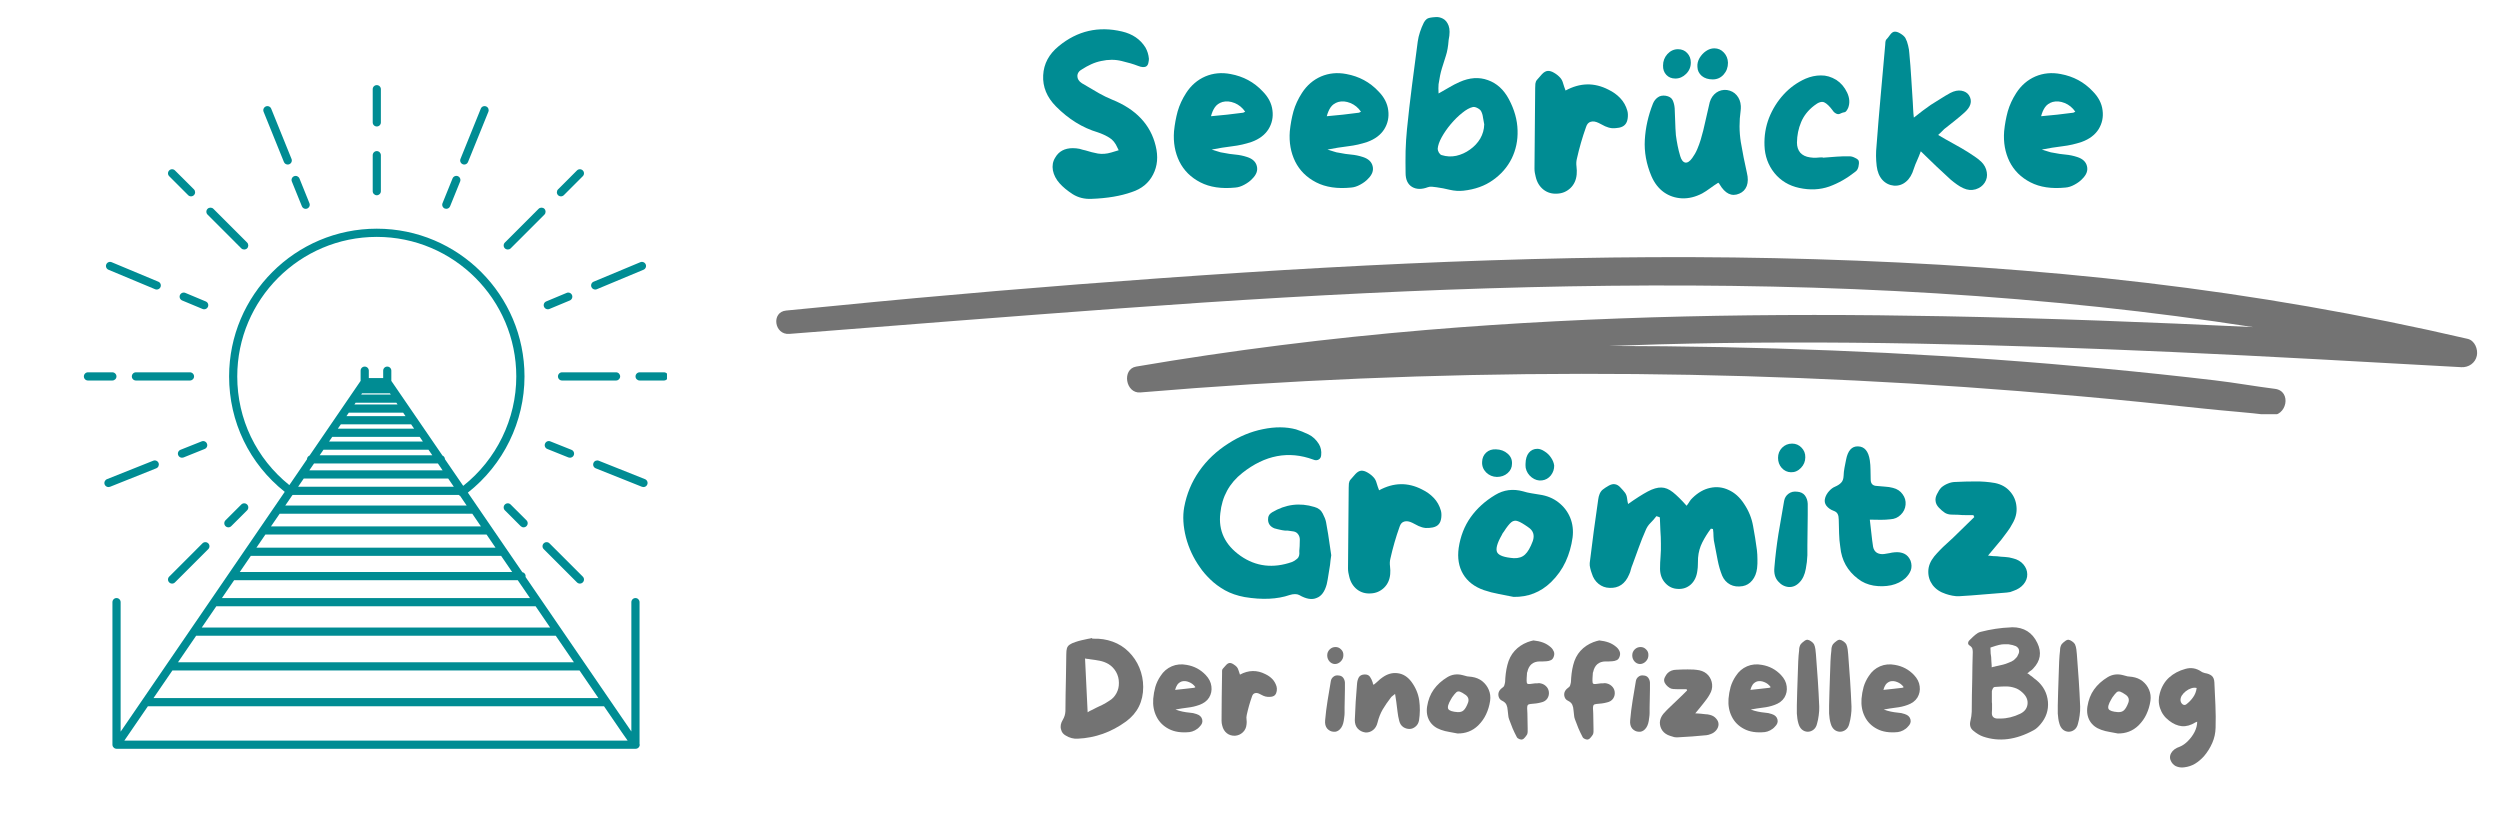 <svg xmlns="http://www.w3.org/2000/svg" xmlns:xlink="http://www.w3.org/1999/xlink" width="300" zoomAndPan="magnify" viewBox="0 0 224.88 75" height="100" preserveAspectRatio="xMidYMid meet" version="1.0"><defs><g/><clipPath id="d3bb141027"><path d="M 69 23.035 L 223 23.035 L 223 37.277 L 69 37.277 Z M 69 23.035 " clip-rule="nonzero"/></clipPath><clipPath id="460a86098b"><path d="M 10 20 L 58 20 L 58 67.539 L 10 67.539 Z M 10 20 " clip-rule="nonzero"/></clipPath><clipPath id="53e65595bd"><path d="M 33 7.57 L 35 7.57 L 35 12 L 33 12 Z M 33 7.57 " clip-rule="nonzero"/></clipPath><clipPath id="b583e6d1e7"><path d="M 57 33 L 59.969 33 L 59.969 35 L 57 35 Z M 57 33 " clip-rule="nonzero"/></clipPath><clipPath id="80a2576648"><path d="M 7.496 33 L 11 33 L 11 35 L 7.496 35 Z M 7.496 33 " clip-rule="nonzero"/></clipPath></defs><g clip-path="url(#d3bb141027)"><path fill="#737373" d="M 222.027 30.496 C 212.496 28.281 202.84 26.609 193.125 25.457 C 183.223 24.285 173.27 23.629 163.305 23.328 C 153.551 23.031 143.793 23.105 134.043 23.43 C 124.145 23.754 114.254 24.332 104.375 25.039 C 94.578 25.738 84.781 26.559 75.004 27.531 C 73.566 27.676 72.129 27.812 70.695 27.949 C 69.328 28.078 69.621 30.16 70.977 30.051 C 80.918 29.266 90.859 28.48 100.805 27.75 C 110.594 27.031 120.391 26.434 130.203 26.074 C 139.945 25.715 149.699 25.582 159.449 25.793 C 169.285 26.004 179.113 26.59 188.895 27.633 C 193.516 28.129 198.125 28.727 202.715 29.438 C 193.434 28.996 184.148 28.637 174.859 28.461 C 159.328 28.164 143.762 28.402 128.273 29.699 C 119.543 30.434 110.84 31.516 102.199 32.992 C 100.883 33.215 101.238 35.43 102.566 35.32 C 115.762 34.207 129.004 33.656 142.246 33.645 C 155.41 33.633 168.566 34.156 181.691 35.203 C 185.391 35.5 189.09 35.824 192.781 36.199 C 194.578 36.379 196.375 36.566 198.172 36.762 C 200.188 36.984 202.219 37.113 204.23 37.367 C 205.766 37.559 206.23 35.191 204.688 34.996 C 202.875 34.77 201.082 34.441 199.266 34.23 C 197.621 34.035 195.973 33.852 194.324 33.676 C 191.023 33.324 187.719 33.02 184.41 32.742 C 177.902 32.199 171.379 31.805 164.855 31.543 C 158.168 31.273 151.477 31.141 144.789 31.137 C 146.273 31.082 147.758 31.035 149.242 30.992 C 164.641 30.57 180.059 31 195.441 31.68 C 204.117 32.066 212.789 32.57 221.465 33.047 C 222.117 33.082 222.723 32.668 222.855 32.016 C 222.977 31.434 222.672 30.645 222.027 30.496 " fill-opacity="1" fill-rule="nonzero"/></g><g fill="#008c93" fill-opacity="1"><g transform="translate(93.076, 18.022)"><g><path d="M 10.875 -4.891 C 11.113 -3.93 11.035 -3.07 10.641 -2.312 C 10.254 -1.551 9.613 -1.023 8.719 -0.734 C 7.719 -0.379 6.516 -0.176 5.109 -0.125 C 4.473 -0.094 3.906 -0.234 3.406 -0.547 C 2.914 -0.867 2.523 -1.191 2.234 -1.516 C 1.91 -1.879 1.707 -2.27 1.625 -2.688 C 1.551 -3.113 1.617 -3.492 1.828 -3.828 C 2.148 -4.398 2.68 -4.688 3.422 -4.688 C 3.629 -4.688 3.832 -4.664 4.031 -4.625 C 4.113 -4.594 4.203 -4.566 4.297 -4.547 C 4.391 -4.523 4.477 -4.504 4.562 -4.484 C 4.926 -4.367 5.297 -4.273 5.672 -4.203 C 6.055 -4.141 6.457 -4.172 6.875 -4.297 L 7.547 -4.5 L 7.438 -4.719 C 7.258 -5.145 7.008 -5.453 6.688 -5.641 C 6.363 -5.836 6.023 -5.992 5.672 -6.109 C 4.285 -6.523 3.031 -7.301 1.906 -8.438 C 1.082 -9.27 0.695 -10.207 0.75 -11.25 C 0.801 -12.281 1.27 -13.156 2.156 -13.875 C 3.832 -15.25 5.727 -15.688 7.844 -15.188 C 8.789 -14.969 9.492 -14.488 9.953 -13.75 C 10.129 -13.438 10.234 -13.098 10.266 -12.734 C 10.266 -12.629 10.25 -12.508 10.219 -12.375 C 10.195 -12.238 10.141 -12.133 10.047 -12.062 C 9.879 -11.945 9.625 -11.957 9.281 -12.094 C 8.883 -12.25 8.395 -12.395 7.812 -12.531 C 7.227 -12.676 6.613 -12.676 5.969 -12.531 C 5.656 -12.469 5.352 -12.367 5.062 -12.234 C 4.77 -12.098 4.504 -11.953 4.266 -11.797 C 3.973 -11.641 3.828 -11.43 3.828 -11.172 C 3.828 -10.922 3.961 -10.707 4.234 -10.531 L 4.688 -10.266 C 5.051 -10.047 5.414 -9.832 5.781 -9.625 C 6.156 -9.414 6.539 -9.227 6.938 -9.062 C 9.102 -8.195 10.414 -6.805 10.875 -4.891 Z M 10.875 -4.891 "/></g></g></g><g fill="#008c93" fill-opacity="1"><g transform="translate(104.835, 18.022)"><g><path d="M 8.734 -9.812 C 9.254 -9.289 9.551 -8.719 9.625 -8.094 C 9.707 -7.477 9.586 -6.91 9.266 -6.391 C 8.941 -5.879 8.438 -5.5 7.75 -5.25 C 7.195 -5.062 6.617 -4.93 6.016 -4.859 C 5.41 -4.785 4.789 -4.688 4.156 -4.562 C 4.344 -4.508 4.523 -4.453 4.703 -4.391 C 4.879 -4.328 5.055 -4.285 5.234 -4.266 C 5.586 -4.191 5.941 -4.141 6.297 -4.109 C 6.648 -4.078 7 -4.004 7.344 -3.891 C 7.832 -3.734 8.125 -3.461 8.219 -3.078 C 8.32 -2.691 8.191 -2.316 7.828 -1.953 C 7.641 -1.742 7.398 -1.562 7.109 -1.406 C 6.828 -1.25 6.551 -1.16 6.281 -1.141 C 5.039 -1.016 3.992 -1.172 3.141 -1.609 C 2.285 -2.047 1.656 -2.672 1.25 -3.484 C 0.852 -4.297 0.691 -5.203 0.766 -6.203 C 0.828 -6.828 0.938 -7.426 1.094 -8 C 1.258 -8.57 1.516 -9.125 1.859 -9.656 C 2.305 -10.344 2.879 -10.836 3.578 -11.141 C 4.285 -11.441 5.047 -11.516 5.859 -11.359 C 7.004 -11.148 7.961 -10.633 8.734 -9.812 Z M 6.953 -7.875 C 6.984 -7.875 7.016 -7.883 7.047 -7.906 C 7.078 -7.926 7.117 -7.945 7.172 -7.969 C 6.922 -8.332 6.602 -8.594 6.219 -8.75 C 5.832 -8.906 5.469 -8.938 5.125 -8.844 C 4.82 -8.75 4.594 -8.586 4.438 -8.359 C 4.289 -8.141 4.176 -7.875 4.094 -7.562 C 4.594 -7.613 5.078 -7.66 5.547 -7.703 C 6.023 -7.754 6.492 -7.812 6.953 -7.875 Z M 6.953 -7.875 "/></g></g></g><g fill="#008c93" fill-opacity="1"><g transform="translate(115.256, 18.022)"><g><path d="M 8.734 -9.812 C 9.254 -9.289 9.551 -8.719 9.625 -8.094 C 9.707 -7.477 9.586 -6.91 9.266 -6.391 C 8.941 -5.879 8.438 -5.5 7.75 -5.25 C 7.195 -5.062 6.617 -4.93 6.016 -4.859 C 5.41 -4.785 4.789 -4.688 4.156 -4.562 C 4.344 -4.508 4.523 -4.453 4.703 -4.391 C 4.879 -4.328 5.055 -4.285 5.234 -4.266 C 5.586 -4.191 5.941 -4.141 6.297 -4.109 C 6.648 -4.078 7 -4.004 7.344 -3.891 C 7.832 -3.734 8.125 -3.461 8.219 -3.078 C 8.32 -2.691 8.191 -2.316 7.828 -1.953 C 7.641 -1.742 7.398 -1.562 7.109 -1.406 C 6.828 -1.25 6.551 -1.16 6.281 -1.141 C 5.039 -1.016 3.992 -1.172 3.141 -1.609 C 2.285 -2.047 1.656 -2.672 1.25 -3.484 C 0.852 -4.297 0.691 -5.203 0.766 -6.203 C 0.828 -6.828 0.938 -7.426 1.094 -8 C 1.258 -8.57 1.516 -9.125 1.859 -9.656 C 2.305 -10.344 2.879 -10.836 3.578 -11.141 C 4.285 -11.441 5.047 -11.516 5.859 -11.359 C 7.004 -11.148 7.961 -10.633 8.734 -9.812 Z M 6.953 -7.875 C 6.984 -7.875 7.016 -7.883 7.047 -7.906 C 7.078 -7.926 7.117 -7.945 7.172 -7.969 C 6.922 -8.332 6.602 -8.594 6.219 -8.75 C 5.832 -8.906 5.469 -8.938 5.125 -8.844 C 4.82 -8.75 4.594 -8.586 4.438 -8.359 C 4.289 -8.141 4.176 -7.875 4.094 -7.562 C 4.594 -7.613 5.078 -7.66 5.547 -7.703 C 6.023 -7.754 6.492 -7.812 6.953 -7.875 Z M 6.953 -7.875 "/></g></g></g><g fill="#008c93" fill-opacity="1"><g transform="translate(125.677, 18.022)"><g><path d="M 3.734 -10.438 C 3.723 -10.32 3.719 -10.195 3.719 -10.062 C 3.727 -9.926 3.734 -9.773 3.734 -9.609 C 4.066 -9.797 4.383 -9.977 4.688 -10.156 C 5 -10.344 5.312 -10.504 5.625 -10.641 C 6.531 -11.047 7.379 -11.102 8.172 -10.812 C 8.973 -10.531 9.602 -9.957 10.062 -9.094 C 10.562 -8.156 10.82 -7.223 10.844 -6.297 C 10.875 -5.379 10.695 -4.531 10.312 -3.75 C 9.926 -2.977 9.363 -2.332 8.625 -1.812 C 7.895 -1.289 7.008 -0.973 5.969 -0.859 C 5.57 -0.816 5.164 -0.844 4.75 -0.938 C 4.344 -1.039 3.938 -1.117 3.531 -1.172 C 3.406 -1.191 3.27 -1.207 3.125 -1.219 C 2.988 -1.227 2.867 -1.211 2.766 -1.172 C 2.203 -0.961 1.727 -0.973 1.344 -1.203 C 0.957 -1.441 0.766 -1.859 0.766 -2.453 C 0.754 -3.117 0.754 -3.781 0.766 -4.438 C 0.785 -5.094 0.828 -5.742 0.891 -6.391 C 1.023 -7.711 1.176 -9.031 1.344 -10.344 C 1.52 -11.656 1.691 -12.969 1.859 -14.281 C 1.898 -14.57 1.969 -14.859 2.062 -15.141 C 2.156 -15.43 2.27 -15.711 2.406 -15.984 C 2.469 -16.109 2.555 -16.219 2.672 -16.312 C 2.785 -16.406 3.051 -16.461 3.469 -16.484 C 3.688 -16.504 3.906 -16.457 4.125 -16.344 C 4.352 -16.227 4.523 -16.016 4.641 -15.703 C 4.754 -15.391 4.754 -14.961 4.641 -14.422 C 4.598 -13.848 4.516 -13.375 4.391 -13 C 4.273 -12.625 4.156 -12.242 4.031 -11.859 C 3.914 -11.473 3.816 -11 3.734 -10.438 Z M 4.016 -4.062 C 4.453 -3.926 4.891 -3.906 5.328 -4 C 5.773 -4.102 6.188 -4.289 6.562 -4.562 C 6.945 -4.832 7.254 -5.16 7.484 -5.547 C 7.711 -5.941 7.832 -6.367 7.844 -6.828 C 7.801 -7.023 7.766 -7.227 7.734 -7.438 C 7.711 -7.645 7.656 -7.836 7.562 -8.016 C 7.508 -8.117 7.398 -8.211 7.234 -8.297 C 7.078 -8.379 6.941 -8.41 6.828 -8.391 C 6.535 -8.328 6.211 -8.148 5.859 -7.859 C 5.504 -7.578 5.16 -7.238 4.828 -6.844 C 4.504 -6.457 4.234 -6.066 4.016 -5.672 C 3.797 -5.273 3.676 -4.926 3.656 -4.625 C 3.656 -4.531 3.691 -4.414 3.766 -4.281 C 3.848 -4.156 3.93 -4.082 4.016 -4.062 Z M 4.016 -4.062 "/></g></g></g><g fill="#008c93" fill-opacity="1"><g transform="translate(137.294, 18.022)"><g><path d="M 9.109 -8.047 C 9.16 -7.859 9.172 -7.641 9.141 -7.391 C 9.109 -7.141 9.031 -6.945 8.906 -6.812 C 8.789 -6.676 8.613 -6.582 8.375 -6.531 C 8.145 -6.488 7.93 -6.473 7.734 -6.484 C 7.523 -6.504 7.316 -6.562 7.109 -6.656 C 6.91 -6.758 6.719 -6.859 6.531 -6.953 C 6.258 -7.086 6.02 -7.125 5.812 -7.062 C 5.613 -7.008 5.473 -6.852 5.391 -6.594 C 5.055 -5.656 4.781 -4.695 4.562 -3.719 C 4.508 -3.5 4.5 -3.27 4.531 -3.031 C 4.562 -2.789 4.566 -2.555 4.547 -2.328 C 4.504 -1.828 4.316 -1.414 3.984 -1.094 C 3.648 -0.781 3.254 -0.613 2.797 -0.594 C 2.328 -0.562 1.914 -0.68 1.562 -0.953 C 1.207 -1.234 0.973 -1.617 0.859 -2.109 C 0.828 -2.234 0.801 -2.352 0.781 -2.469 C 0.758 -2.594 0.75 -2.723 0.75 -2.859 C 0.758 -4.066 0.77 -5.273 0.781 -6.484 C 0.789 -7.691 0.801 -8.895 0.812 -10.094 C 0.812 -10.219 0.816 -10.348 0.828 -10.484 C 0.848 -10.629 0.895 -10.742 0.969 -10.828 C 1.102 -10.992 1.254 -11.164 1.422 -11.344 C 1.598 -11.531 1.773 -11.629 1.953 -11.641 C 2.117 -11.648 2.305 -11.594 2.516 -11.469 C 2.734 -11.344 2.914 -11.195 3.062 -11.031 C 3.188 -10.895 3.273 -10.723 3.328 -10.516 C 3.391 -10.305 3.461 -10.094 3.547 -9.875 C 4.848 -10.582 6.133 -10.609 7.406 -9.953 C 7.82 -9.754 8.176 -9.5 8.469 -9.188 C 8.77 -8.875 8.984 -8.492 9.109 -8.047 Z M 9.109 -8.047 "/></g></g></g><g fill="#008c93" fill-opacity="1"><g transform="translate(147.208, 18.022)"><g><path d="M 9.953 -2.469 C 10.066 -2.008 10.062 -1.613 9.938 -1.281 C 9.812 -0.957 9.586 -0.727 9.266 -0.594 C 8.586 -0.301 7.992 -0.586 7.484 -1.453 C 7.473 -1.484 7.457 -1.504 7.438 -1.516 C 7.426 -1.535 7.406 -1.555 7.375 -1.578 C 7.125 -1.422 6.879 -1.254 6.641 -1.078 C 6.398 -0.898 6.16 -0.742 5.922 -0.609 C 5.316 -0.297 4.711 -0.148 4.109 -0.172 C 3.504 -0.203 2.961 -0.383 2.484 -0.719 C 2.004 -1.062 1.629 -1.547 1.359 -2.172 C 0.898 -3.266 0.703 -4.352 0.766 -5.438 C 0.828 -6.531 1.07 -7.617 1.5 -8.703 C 1.594 -8.93 1.734 -9.113 1.922 -9.25 C 2.109 -9.395 2.348 -9.445 2.641 -9.406 C 2.953 -9.352 3.16 -9.223 3.266 -9.016 C 3.367 -8.805 3.43 -8.562 3.453 -8.281 C 3.473 -7.875 3.488 -7.469 3.5 -7.062 C 3.508 -6.664 3.531 -6.266 3.562 -5.859 C 3.602 -5.547 3.656 -5.227 3.719 -4.906 C 3.781 -4.594 3.859 -4.281 3.953 -3.969 C 4.055 -3.625 4.207 -3.43 4.406 -3.391 C 4.602 -3.359 4.812 -3.492 5.031 -3.797 C 5.207 -4.035 5.359 -4.301 5.484 -4.594 C 5.609 -4.883 5.711 -5.172 5.797 -5.453 C 5.961 -6.004 6.102 -6.562 6.219 -7.125 C 6.344 -7.695 6.473 -8.266 6.609 -8.828 C 6.723 -9.203 6.922 -9.488 7.203 -9.688 C 7.484 -9.883 7.801 -9.961 8.156 -9.922 C 8.52 -9.867 8.812 -9.711 9.031 -9.453 C 9.258 -9.191 9.383 -8.867 9.406 -8.484 C 9.406 -8.41 9.406 -8.336 9.406 -8.266 C 9.406 -8.203 9.398 -8.141 9.391 -8.078 C 9.254 -7.109 9.258 -6.16 9.406 -5.234 C 9.562 -4.316 9.742 -3.395 9.953 -2.469 Z M 6.875 -10.875 C 6.477 -10.875 6.148 -10.977 5.891 -11.188 C 5.641 -11.406 5.508 -11.676 5.5 -12 C 5.477 -12.27 5.539 -12.535 5.688 -12.797 C 5.844 -13.055 6.035 -13.266 6.266 -13.422 C 6.504 -13.586 6.754 -13.672 7.016 -13.672 C 7.359 -13.672 7.645 -13.547 7.875 -13.297 C 8.113 -13.047 8.238 -12.738 8.25 -12.375 C 8.25 -11.957 8.117 -11.602 7.859 -11.312 C 7.598 -11.02 7.27 -10.875 6.875 -10.875 Z M 3.516 -10.953 C 3.18 -10.953 2.91 -11.062 2.703 -11.281 C 2.492 -11.508 2.395 -11.789 2.406 -12.125 C 2.406 -12.52 2.535 -12.863 2.797 -13.156 C 3.066 -13.445 3.383 -13.594 3.75 -13.594 C 4.094 -13.594 4.367 -13.477 4.578 -13.25 C 4.797 -13.02 4.906 -12.734 4.906 -12.391 C 4.906 -11.992 4.766 -11.656 4.484 -11.375 C 4.203 -11.094 3.879 -10.953 3.516 -10.953 Z M 3.516 -10.953 "/></g></g></g><g fill="#008c93" fill-opacity="1"><g transform="translate(157.994, 18.022)"><g><path d="M 6 -3.859 C 6 -3.836 6 -3.828 6 -3.828 C 6.406 -3.859 6.812 -3.891 7.219 -3.922 C 7.625 -3.953 8.023 -3.961 8.422 -3.953 C 8.566 -3.953 8.727 -3.906 8.906 -3.812 C 9.094 -3.727 9.203 -3.633 9.234 -3.531 C 9.266 -3.383 9.254 -3.207 9.203 -3 C 9.148 -2.801 9.062 -2.66 8.938 -2.578 C 8.195 -1.984 7.41 -1.535 6.578 -1.234 C 5.742 -0.941 4.844 -0.898 3.875 -1.109 C 2.957 -1.305 2.211 -1.754 1.641 -2.453 C 1.078 -3.16 0.781 -3.984 0.75 -4.922 C 0.719 -5.785 0.852 -6.613 1.156 -7.406 C 1.469 -8.195 1.906 -8.898 2.469 -9.516 C 3.031 -10.129 3.688 -10.602 4.438 -10.938 C 4.895 -11.133 5.359 -11.234 5.828 -11.234 C 6.297 -11.242 6.758 -11.109 7.219 -10.828 C 7.633 -10.555 7.957 -10.176 8.188 -9.688 C 8.414 -9.207 8.445 -8.75 8.281 -8.312 C 8.164 -8.062 8.055 -7.93 7.953 -7.922 C 7.859 -7.91 7.754 -7.879 7.641 -7.828 C 7.484 -7.734 7.336 -7.723 7.203 -7.797 C 7.066 -7.867 6.961 -7.961 6.891 -8.078 C 6.609 -8.461 6.352 -8.707 6.125 -8.812 C 5.895 -8.914 5.594 -8.816 5.219 -8.516 C 4.676 -8.098 4.285 -7.602 4.047 -7.031 C 3.805 -6.457 3.68 -5.844 3.672 -5.188 C 3.672 -4.82 3.77 -4.52 3.969 -4.281 C 4.176 -4.051 4.469 -3.91 4.844 -3.859 C 5.031 -3.828 5.223 -3.816 5.422 -3.828 C 5.617 -3.848 5.812 -3.859 6 -3.859 Z M 6 -3.859 "/></g></g></g><g fill="#008c93" fill-opacity="1"><g transform="translate(168.03, 18.022)"><g><path d="M 10.219 -3.469 C 10.5 -3.195 10.664 -2.883 10.719 -2.531 C 10.781 -2.188 10.719 -1.867 10.531 -1.578 C 10.352 -1.297 10.082 -1.098 9.719 -0.984 C 9.352 -0.879 8.988 -0.91 8.625 -1.078 C 8.414 -1.172 8.219 -1.285 8.031 -1.422 C 7.844 -1.555 7.66 -1.695 7.484 -1.844 C 7.047 -2.238 6.609 -2.645 6.172 -3.062 C 5.742 -3.477 5.281 -3.926 4.781 -4.406 C 4.676 -4.113 4.566 -3.844 4.453 -3.594 C 4.336 -3.344 4.238 -3.094 4.156 -2.844 C 4 -2.32 3.766 -1.93 3.453 -1.672 C 3.148 -1.41 2.789 -1.289 2.375 -1.312 C 1.957 -1.352 1.609 -1.523 1.328 -1.828 C 1.047 -2.141 0.875 -2.555 0.812 -3.078 C 0.738 -3.691 0.734 -4.297 0.797 -4.891 C 0.91 -6.398 1.035 -7.91 1.172 -9.422 C 1.305 -10.941 1.441 -12.457 1.578 -13.969 C 1.578 -14.051 1.582 -14.133 1.594 -14.219 C 1.602 -14.312 1.625 -14.383 1.656 -14.438 C 1.781 -14.57 1.906 -14.727 2.031 -14.906 C 2.164 -15.082 2.301 -15.172 2.438 -15.172 C 2.582 -15.18 2.754 -15.125 2.953 -15 C 3.148 -14.883 3.297 -14.754 3.391 -14.609 C 3.504 -14.398 3.586 -14.172 3.641 -13.922 C 3.703 -13.68 3.738 -13.445 3.75 -13.219 C 3.82 -12.477 3.879 -11.738 3.922 -11 C 3.973 -10.258 4.02 -9.523 4.062 -8.797 C 4.07 -8.598 4.082 -8.391 4.094 -8.172 C 4.102 -7.953 4.125 -7.707 4.156 -7.438 C 4.438 -7.656 4.695 -7.859 4.938 -8.047 C 5.188 -8.234 5.43 -8.41 5.672 -8.578 C 5.961 -8.766 6.254 -8.945 6.547 -9.125 C 6.836 -9.312 7.133 -9.488 7.438 -9.656 C 7.801 -9.844 8.133 -9.91 8.438 -9.859 C 8.75 -9.805 8.977 -9.664 9.125 -9.438 C 9.445 -8.914 9.289 -8.383 8.656 -7.844 C 8.375 -7.594 8.082 -7.348 7.781 -7.109 C 7.488 -6.867 7.191 -6.633 6.891 -6.406 C 6.816 -6.32 6.734 -6.238 6.641 -6.156 C 6.555 -6.082 6.457 -5.988 6.344 -5.875 C 6.801 -5.602 7.25 -5.348 7.688 -5.109 C 8.133 -4.867 8.566 -4.617 8.984 -4.359 C 9.203 -4.223 9.414 -4.082 9.625 -3.938 C 9.832 -3.801 10.031 -3.645 10.219 -3.469 Z M 10.219 -3.469 "/></g></g></g><g fill="#008c93" fill-opacity="1"><g transform="translate(179.546, 18.022)"><g><path d="M 8.734 -9.812 C 9.254 -9.289 9.551 -8.719 9.625 -8.094 C 9.707 -7.477 9.586 -6.91 9.266 -6.391 C 8.941 -5.879 8.438 -5.5 7.75 -5.25 C 7.195 -5.062 6.617 -4.93 6.016 -4.859 C 5.41 -4.785 4.789 -4.688 4.156 -4.562 C 4.344 -4.508 4.523 -4.453 4.703 -4.391 C 4.879 -4.328 5.055 -4.285 5.234 -4.266 C 5.586 -4.191 5.941 -4.141 6.297 -4.109 C 6.648 -4.078 7 -4.004 7.344 -3.891 C 7.832 -3.734 8.125 -3.461 8.219 -3.078 C 8.32 -2.691 8.191 -2.316 7.828 -1.953 C 7.641 -1.742 7.398 -1.562 7.109 -1.406 C 6.828 -1.25 6.551 -1.16 6.281 -1.141 C 5.039 -1.016 3.992 -1.172 3.141 -1.609 C 2.285 -2.047 1.656 -2.672 1.25 -3.484 C 0.852 -4.297 0.691 -5.203 0.766 -6.203 C 0.828 -6.828 0.938 -7.426 1.094 -8 C 1.258 -8.57 1.516 -9.125 1.859 -9.656 C 2.305 -10.344 2.879 -10.836 3.578 -11.141 C 4.285 -11.441 5.047 -11.516 5.859 -11.359 C 7.004 -11.148 7.961 -10.633 8.734 -9.812 Z M 6.953 -7.875 C 6.984 -7.875 7.016 -7.883 7.047 -7.906 C 7.078 -7.926 7.117 -7.945 7.172 -7.969 C 6.922 -8.332 6.602 -8.594 6.219 -8.75 C 5.832 -8.906 5.469 -8.938 5.125 -8.844 C 4.82 -8.75 4.594 -8.586 4.438 -8.359 C 4.289 -8.141 4.176 -7.875 4.094 -7.562 C 4.594 -7.613 5.078 -7.66 5.547 -7.703 C 6.023 -7.754 6.492 -7.812 6.953 -7.875 Z M 6.953 -7.875 "/></g></g></g><g fill="#008c93" fill-opacity="1"><g transform="translate(189.973, 18.022)"><g/></g></g><g fill="#008c93" fill-opacity="1"><g transform="translate(105.69, 54.002)"><g><path d="M 13.938 -4.875 C 13.957 -4.738 13.977 -4.598 14 -4.453 C 14.02 -4.305 14.039 -4.164 14.062 -4.031 C 14.039 -3.883 14.02 -3.738 14 -3.594 C 13.977 -3.457 13.961 -3.312 13.953 -3.156 C 13.91 -2.863 13.863 -2.57 13.812 -2.281 C 13.77 -1.988 13.719 -1.703 13.656 -1.422 C 13.477 -0.754 13.176 -0.344 12.75 -0.188 C 12.332 0 11.805 -0.086 11.172 -0.453 C 11.078 -0.504 10.953 -0.531 10.797 -0.531 C 10.641 -0.531 10.484 -0.504 10.328 -0.453 C 9.203 -0.066 7.848 -0.004 6.266 -0.266 C 5.598 -0.391 5.008 -0.594 4.5 -0.875 C 3.988 -1.164 3.547 -1.492 3.172 -1.859 C 2.797 -2.223 2.488 -2.582 2.25 -2.938 C 1.664 -3.758 1.242 -4.66 0.984 -5.641 C 0.734 -6.629 0.68 -7.535 0.828 -8.359 C 1.047 -9.535 1.492 -10.613 2.172 -11.594 C 2.859 -12.582 3.738 -13.414 4.812 -14.094 C 5.789 -14.727 6.82 -15.156 7.906 -15.375 C 9 -15.602 9.992 -15.598 10.891 -15.359 C 11.254 -15.242 11.629 -15.094 12.016 -14.906 C 12.398 -14.719 12.711 -14.426 12.953 -14.031 C 13.129 -13.738 13.195 -13.41 13.156 -13.047 C 13.145 -12.867 13.078 -12.738 12.953 -12.656 C 12.805 -12.562 12.633 -12.555 12.438 -12.641 C 10.227 -13.453 8.102 -13.051 6.062 -11.438 C 4.895 -10.52 4.234 -9.312 4.078 -7.812 C 3.891 -6.238 4.5 -4.957 5.906 -3.969 C 7.289 -3.008 8.832 -2.828 10.531 -3.422 C 10.688 -3.484 10.844 -3.582 11 -3.719 C 11.156 -3.852 11.219 -4.07 11.188 -4.375 L 11.188 -4.438 C 11.188 -4.488 11.191 -4.551 11.203 -4.625 C 11.211 -4.707 11.219 -4.781 11.219 -4.844 C 11.227 -5.051 11.234 -5.25 11.234 -5.438 C 11.234 -5.625 11.18 -5.785 11.078 -5.922 C 10.984 -6.055 10.848 -6.141 10.672 -6.172 C 10.492 -6.203 10.312 -6.227 10.125 -6.25 C 10.039 -6.25 9.961 -6.25 9.891 -6.25 C 9.816 -6.258 9.742 -6.27 9.672 -6.281 L 9.516 -6.312 C 9.422 -6.332 9.328 -6.352 9.234 -6.375 C 9.141 -6.395 9.039 -6.422 8.938 -6.453 C 8.57 -6.609 8.383 -6.867 8.375 -7.234 C 8.363 -7.523 8.484 -7.742 8.734 -7.891 C 9.953 -8.617 11.223 -8.781 12.547 -8.375 C 12.898 -8.281 13.148 -8.082 13.297 -7.781 C 13.453 -7.488 13.551 -7.234 13.594 -7.016 C 13.656 -6.66 13.719 -6.301 13.781 -5.938 C 13.844 -5.57 13.895 -5.219 13.938 -4.875 Z M 13.938 -4.875 "/></g></g></g><g fill="#008c93" fill-opacity="1"><g transform="translate(120.511, 54.002)"><g><path d="M 9.109 -8.047 C 9.16 -7.859 9.172 -7.641 9.141 -7.391 C 9.109 -7.141 9.031 -6.945 8.906 -6.812 C 8.789 -6.676 8.613 -6.582 8.375 -6.531 C 8.145 -6.488 7.93 -6.473 7.734 -6.484 C 7.523 -6.504 7.316 -6.562 7.109 -6.656 C 6.91 -6.758 6.719 -6.859 6.531 -6.953 C 6.258 -7.086 6.02 -7.125 5.812 -7.062 C 5.613 -7.008 5.473 -6.852 5.391 -6.594 C 5.055 -5.656 4.781 -4.695 4.562 -3.719 C 4.508 -3.5 4.5 -3.27 4.531 -3.031 C 4.562 -2.789 4.566 -2.555 4.547 -2.328 C 4.504 -1.828 4.316 -1.414 3.984 -1.094 C 3.648 -0.781 3.254 -0.613 2.797 -0.594 C 2.328 -0.562 1.914 -0.68 1.562 -0.953 C 1.207 -1.234 0.973 -1.617 0.859 -2.109 C 0.828 -2.234 0.801 -2.352 0.781 -2.469 C 0.758 -2.594 0.75 -2.723 0.75 -2.859 C 0.758 -4.066 0.77 -5.273 0.781 -6.484 C 0.789 -7.691 0.801 -8.895 0.812 -10.094 C 0.812 -10.219 0.816 -10.348 0.828 -10.484 C 0.848 -10.629 0.895 -10.742 0.969 -10.828 C 1.102 -10.992 1.254 -11.164 1.422 -11.344 C 1.598 -11.531 1.773 -11.629 1.953 -11.641 C 2.117 -11.648 2.305 -11.594 2.516 -11.469 C 2.734 -11.344 2.914 -11.195 3.062 -11.031 C 3.188 -10.895 3.273 -10.723 3.328 -10.516 C 3.391 -10.305 3.461 -10.094 3.547 -9.875 C 4.848 -10.582 6.133 -10.609 7.406 -9.953 C 7.82 -9.754 8.176 -9.5 8.469 -9.188 C 8.77 -8.875 8.984 -8.492 9.109 -8.047 Z M 9.109 -8.047 "/></g></g></g><g fill="#008c93" fill-opacity="1"><g transform="translate(130.425, 54.002)"><g><path d="M 8.094 -9.484 C 8.738 -9.391 9.297 -9.16 9.766 -8.797 C 10.242 -8.43 10.598 -7.973 10.828 -7.422 C 11.055 -6.867 11.129 -6.27 11.047 -5.625 C 10.941 -4.852 10.734 -4.129 10.422 -3.453 C 10.109 -2.773 9.672 -2.16 9.109 -1.609 C 8.172 -0.703 7.047 -0.258 5.734 -0.281 C 5.297 -0.375 4.848 -0.461 4.391 -0.547 C 3.941 -0.629 3.5 -0.742 3.062 -0.891 C 2.207 -1.191 1.582 -1.676 1.188 -2.344 C 0.801 -3.008 0.672 -3.789 0.797 -4.688 C 0.953 -5.738 1.312 -6.66 1.875 -7.453 C 2.438 -8.242 3.172 -8.91 4.078 -9.453 C 4.848 -9.922 5.688 -10.031 6.594 -9.781 C 6.832 -9.707 7.078 -9.648 7.328 -9.609 C 7.578 -9.566 7.832 -9.523 8.094 -9.484 Z M 7.469 -5.312 C 7.645 -5.844 7.508 -6.254 7.062 -6.547 C 6.656 -6.836 6.344 -7.02 6.125 -7.094 C 5.906 -7.176 5.707 -7.145 5.531 -7 C 5.352 -6.852 5.133 -6.578 4.875 -6.172 C 4.832 -6.109 4.789 -6.051 4.75 -6 C 4.719 -5.945 4.691 -5.895 4.672 -5.844 C 4.242 -5.094 4.109 -4.57 4.266 -4.281 C 4.422 -4 4.922 -3.828 5.766 -3.766 C 6.191 -3.754 6.523 -3.863 6.766 -4.094 C 7.016 -4.32 7.25 -4.727 7.469 -5.312 Z M 4.234 -11.078 C 3.859 -11.086 3.535 -11.223 3.266 -11.484 C 3.004 -11.754 2.883 -12.07 2.906 -12.438 C 2.914 -12.77 3.035 -13.047 3.266 -13.266 C 3.504 -13.484 3.801 -13.582 4.156 -13.562 C 4.57 -13.551 4.922 -13.422 5.203 -13.172 C 5.484 -12.93 5.613 -12.629 5.594 -12.266 C 5.594 -11.93 5.461 -11.648 5.203 -11.422 C 4.941 -11.191 4.617 -11.078 4.234 -11.078 Z M 8.297 -10.766 C 7.973 -10.723 7.664 -10.812 7.375 -11.031 C 7.082 -11.258 6.898 -11.547 6.828 -11.891 C 6.816 -11.961 6.812 -12.031 6.812 -12.094 C 6.812 -12.164 6.812 -12.219 6.812 -12.25 C 6.82 -12.688 6.922 -13.02 7.109 -13.25 C 7.305 -13.488 7.562 -13.609 7.875 -13.609 C 8.082 -13.609 8.301 -13.531 8.531 -13.375 C 8.77 -13.227 8.961 -13.039 9.109 -12.812 C 9.266 -12.582 9.359 -12.348 9.391 -12.109 C 9.398 -11.785 9.301 -11.488 9.094 -11.219 C 8.883 -10.957 8.617 -10.805 8.297 -10.766 Z M 8.297 -10.766 "/></g></g></g><g fill="#008c93" fill-opacity="1"><g transform="translate(142.265, 54.002)"><g><path d="M 15.797 -4.5 C 15.828 -4.227 15.844 -3.953 15.844 -3.672 C 15.852 -3.398 15.844 -3.129 15.812 -2.859 C 15.758 -2.422 15.613 -2.055 15.375 -1.766 C 15.145 -1.484 14.859 -1.312 14.516 -1.25 C 14.086 -1.176 13.711 -1.223 13.391 -1.391 C 13.066 -1.566 12.828 -1.832 12.672 -2.188 C 12.492 -2.633 12.359 -3.098 12.266 -3.578 C 12.172 -4.066 12.078 -4.555 11.984 -5.047 C 11.93 -5.266 11.898 -5.488 11.891 -5.719 C 11.891 -5.945 11.875 -6.172 11.844 -6.391 C 11.801 -6.398 11.738 -6.41 11.656 -6.422 C 11.363 -6.035 11.109 -5.629 10.891 -5.203 C 10.672 -4.773 10.539 -4.305 10.5 -3.797 C 10.488 -3.609 10.484 -3.414 10.484 -3.219 C 10.484 -3.02 10.469 -2.828 10.438 -2.641 C 10.375 -2.117 10.18 -1.707 9.859 -1.406 C 9.535 -1.113 9.148 -0.977 8.703 -1 C 8.254 -1.008 7.875 -1.18 7.562 -1.516 C 7.25 -1.848 7.086 -2.273 7.078 -2.797 C 7.078 -3.172 7.094 -3.547 7.125 -3.922 C 7.156 -4.305 7.164 -4.691 7.156 -5.078 C 7.156 -5.473 7.141 -5.867 7.109 -6.266 C 7.086 -6.66 7.07 -7.051 7.062 -7.438 C 7.008 -7.457 6.957 -7.477 6.906 -7.5 C 6.852 -7.52 6.801 -7.535 6.75 -7.547 C 6.594 -7.336 6.414 -7.133 6.219 -6.938 C 6.031 -6.75 5.891 -6.539 5.797 -6.312 C 5.566 -5.789 5.359 -5.27 5.172 -4.75 C 4.984 -4.227 4.797 -3.711 4.609 -3.203 C 4.547 -3.055 4.492 -2.906 4.453 -2.75 C 4.422 -2.594 4.367 -2.441 4.297 -2.297 C 3.941 -1.453 3.352 -1.051 2.531 -1.094 C 2.164 -1.102 1.836 -1.223 1.547 -1.453 C 1.254 -1.691 1.051 -2.004 0.938 -2.391 C 0.883 -2.535 0.836 -2.691 0.797 -2.859 C 0.754 -3.023 0.738 -3.18 0.75 -3.328 C 0.977 -5.223 1.234 -7.133 1.516 -9.062 C 1.535 -9.227 1.578 -9.391 1.641 -9.547 C 1.711 -9.711 1.805 -9.844 1.922 -9.938 C 2.078 -10.062 2.258 -10.18 2.469 -10.297 C 2.676 -10.41 2.859 -10.453 3.016 -10.422 C 3.191 -10.398 3.359 -10.301 3.516 -10.125 C 3.68 -9.957 3.82 -9.797 3.938 -9.641 C 4.031 -9.504 4.086 -9.348 4.109 -9.172 C 4.129 -8.992 4.16 -8.816 4.203 -8.641 C 4.91 -9.141 5.5 -9.516 5.969 -9.766 C 6.438 -10.016 6.844 -10.133 7.188 -10.125 C 7.531 -10.125 7.879 -9.984 8.234 -9.703 C 8.586 -9.422 9 -9.016 9.469 -8.484 C 9.562 -8.598 9.645 -8.719 9.719 -8.844 C 9.801 -8.977 9.895 -9.094 10 -9.188 C 10.5 -9.676 11.031 -9.977 11.594 -10.094 C 12.164 -10.219 12.719 -10.156 13.25 -9.906 C 13.789 -9.664 14.254 -9.25 14.641 -8.656 C 15.055 -8.039 15.328 -7.375 15.453 -6.656 C 15.586 -5.945 15.703 -5.227 15.797 -4.5 Z M 15.797 -4.5 "/></g></g></g><g fill="#008c93" fill-opacity="1"><g transform="translate(158.87, 54.002)"><g><path d="M 3.766 -8.656 C 3.766 -8.426 3.766 -8.094 3.766 -7.656 C 3.766 -7.219 3.758 -6.75 3.75 -6.25 C 3.75 -5.75 3.742 -5.297 3.734 -4.891 C 3.734 -4.484 3.734 -4.195 3.734 -4.031 C 3.723 -3.832 3.707 -3.629 3.688 -3.422 C 3.664 -3.223 3.633 -3.02 3.594 -2.812 C 3.5 -2.281 3.305 -1.867 3.016 -1.578 C 2.734 -1.285 2.41 -1.148 2.047 -1.172 C 1.68 -1.203 1.363 -1.375 1.094 -1.688 C 0.82 -2 0.711 -2.414 0.766 -2.938 C 0.848 -3.938 0.969 -4.93 1.125 -5.922 C 1.289 -6.922 1.461 -7.922 1.641 -8.922 C 1.691 -9.191 1.82 -9.406 2.031 -9.562 C 2.25 -9.727 2.508 -9.789 2.812 -9.75 C 3.125 -9.727 3.359 -9.613 3.516 -9.406 C 3.672 -9.195 3.754 -8.945 3.766 -8.656 Z M 2.25 -11.5 C 1.926 -11.508 1.648 -11.641 1.422 -11.891 C 1.203 -12.141 1.094 -12.441 1.094 -12.797 C 1.094 -13.148 1.211 -13.453 1.453 -13.703 C 1.703 -13.953 2.004 -14.078 2.359 -14.078 C 2.691 -14.078 2.973 -13.957 3.203 -13.719 C 3.441 -13.477 3.555 -13.188 3.547 -12.844 C 3.547 -12.477 3.414 -12.16 3.156 -11.891 C 2.895 -11.617 2.594 -11.488 2.25 -11.5 Z M 2.25 -11.5 "/></g></g></g><g fill="#008c93" fill-opacity="1"><g transform="translate(163.411, 54.002)"><g><path d="M 8.484 -3.531 C 8.586 -3.219 8.594 -2.93 8.5 -2.672 C 8.406 -2.422 8.242 -2.188 8.016 -1.969 C 7.672 -1.656 7.242 -1.441 6.734 -1.328 C 6.223 -1.223 5.695 -1.211 5.156 -1.297 C 4.613 -1.391 4.145 -1.594 3.75 -1.906 C 2.801 -2.625 2.27 -3.578 2.156 -4.766 C 2.094 -5.172 2.055 -5.582 2.047 -6 C 2.035 -6.414 2.023 -6.828 2.016 -7.234 C 2.016 -7.441 1.984 -7.609 1.922 -7.734 C 1.859 -7.867 1.734 -7.969 1.547 -8.031 C 1.273 -8.133 1.062 -8.285 0.906 -8.484 C 0.75 -8.691 0.711 -8.93 0.797 -9.203 C 0.859 -9.41 0.973 -9.609 1.141 -9.797 C 1.316 -9.992 1.5 -10.129 1.688 -10.203 C 1.926 -10.305 2.109 -10.426 2.234 -10.562 C 2.367 -10.695 2.441 -10.898 2.453 -11.172 C 2.461 -11.422 2.488 -11.66 2.531 -11.891 C 2.582 -12.129 2.629 -12.367 2.672 -12.609 C 2.828 -13.441 3.188 -13.848 3.75 -13.828 C 4.332 -13.816 4.688 -13.398 4.812 -12.578 C 4.852 -12.297 4.875 -12.008 4.875 -11.719 C 4.883 -11.426 4.891 -11.133 4.891 -10.844 C 4.891 -10.469 5.078 -10.273 5.453 -10.266 C 5.703 -10.242 5.945 -10.223 6.188 -10.203 C 6.426 -10.191 6.66 -10.156 6.891 -10.094 C 7.273 -10 7.566 -9.805 7.766 -9.516 C 7.973 -9.234 8.062 -8.922 8.031 -8.578 C 8 -8.223 7.852 -7.922 7.594 -7.672 C 7.344 -7.422 7.031 -7.285 6.656 -7.266 C 6.383 -7.234 6.102 -7.219 5.812 -7.219 C 5.52 -7.227 5.188 -7.234 4.812 -7.234 C 4.863 -6.828 4.91 -6.414 4.953 -6 C 4.992 -5.594 5.047 -5.188 5.109 -4.781 C 5.16 -4.539 5.273 -4.363 5.453 -4.25 C 5.641 -4.145 5.859 -4.109 6.109 -4.141 C 6.266 -4.16 6.422 -4.188 6.578 -4.219 C 6.734 -4.258 6.895 -4.285 7.062 -4.297 C 7.375 -4.328 7.656 -4.285 7.906 -4.172 C 8.156 -4.055 8.348 -3.844 8.484 -3.531 Z M 8.484 -3.531 "/></g></g></g><g fill="#008c93" fill-opacity="1"><g transform="translate(172.737, 54.002)"><g><path d="M 8.375 -3.75 C 8.77 -3.656 9.082 -3.473 9.312 -3.203 C 9.539 -2.93 9.656 -2.633 9.656 -2.312 C 9.664 -2 9.555 -1.703 9.328 -1.422 C 9.098 -1.148 8.797 -0.953 8.422 -0.828 C 8.328 -0.785 8.227 -0.75 8.125 -0.719 C 8.02 -0.695 7.914 -0.68 7.812 -0.672 C 7.102 -0.617 6.395 -0.562 5.688 -0.5 C 4.977 -0.438 4.266 -0.383 3.547 -0.344 C 3.348 -0.332 3.141 -0.348 2.922 -0.391 C 2.711 -0.43 2.516 -0.484 2.328 -0.547 C 1.816 -0.711 1.422 -0.977 1.141 -1.344 C 0.867 -1.719 0.738 -2.133 0.75 -2.594 C 0.758 -3.051 0.938 -3.492 1.281 -3.922 C 1.613 -4.316 1.977 -4.691 2.375 -5.047 C 2.77 -5.398 3.156 -5.766 3.531 -6.141 C 3.758 -6.359 3.984 -6.578 4.203 -6.797 C 4.43 -7.023 4.66 -7.25 4.891 -7.469 C 4.859 -7.508 4.832 -7.566 4.812 -7.641 C 4.582 -7.641 4.352 -7.641 4.125 -7.641 C 3.906 -7.641 3.68 -7.648 3.453 -7.672 C 3.242 -7.68 3.031 -7.688 2.812 -7.688 C 2.602 -7.695 2.414 -7.75 2.25 -7.844 C 2.062 -7.969 1.879 -8.125 1.703 -8.312 C 1.523 -8.5 1.426 -8.695 1.406 -8.906 C 1.375 -9.094 1.414 -9.301 1.531 -9.531 C 1.645 -9.77 1.773 -9.969 1.922 -10.125 C 2.086 -10.27 2.285 -10.391 2.516 -10.484 C 2.742 -10.578 2.969 -10.625 3.188 -10.625 C 3.781 -10.656 4.375 -10.672 4.969 -10.672 C 5.57 -10.68 6.164 -10.633 6.75 -10.531 C 7.32 -10.414 7.773 -10.16 8.109 -9.766 C 8.453 -9.379 8.645 -8.922 8.688 -8.391 C 8.738 -7.867 8.613 -7.359 8.312 -6.859 C 8.176 -6.598 8.02 -6.352 7.844 -6.125 C 7.664 -5.895 7.492 -5.664 7.328 -5.438 C 7.148 -5.219 6.961 -4.992 6.766 -4.766 C 6.566 -4.535 6.352 -4.281 6.125 -4 C 6.301 -3.977 6.453 -3.961 6.578 -3.953 C 6.711 -3.953 6.832 -3.945 6.938 -3.938 C 7.176 -3.906 7.414 -3.883 7.656 -3.875 C 7.906 -3.863 8.145 -3.82 8.375 -3.75 Z M 8.375 -3.75 "/></g></g></g><g clip-path="url(#460a86098b)"><path fill="#008c93" d="M 57.5 54.195 C 57.5 53.992 57.336 53.824 57.133 53.824 C 56.93 53.824 56.762 53.992 56.762 54.195 L 56.762 65.832 L 47.234 51.918 C 47.242 51.895 47.25 51.875 47.25 51.852 C 47.25 51.672 47.117 51.527 46.949 51.496 L 42.047 44.336 C 45.246 41.828 47.145 37.949 47.145 33.879 C 47.145 26.547 41.18 20.582 33.852 20.582 C 26.52 20.582 20.559 26.547 20.559 33.879 C 20.559 37.969 22.379 41.73 25.566 44.266 L 11.027 65.516 L 10.797 65.848 L 10.797 54.195 C 10.797 53.992 10.633 53.824 10.426 53.824 C 10.223 53.824 10.059 53.992 10.059 54.195 L 10.059 67.023 C 10.059 67.082 10.074 67.133 10.098 67.184 C 10.102 67.188 10.098 67.191 10.102 67.195 C 10.105 67.203 10.113 67.207 10.121 67.215 C 10.145 67.254 10.176 67.289 10.215 67.316 C 10.23 67.328 10.242 67.336 10.254 67.344 C 10.309 67.371 10.363 67.391 10.426 67.391 L 57.133 67.391 C 57.137 67.395 57.141 67.395 57.145 67.391 C 57.348 67.391 57.516 67.227 57.516 67.023 C 57.516 67 57.504 66.98 57.5 66.961 Z M 15.457 60.34 L 52.094 60.34 L 53.797 62.828 L 13.754 62.828 Z M 17.594 57.215 L 49.957 57.215 L 51.59 59.602 L 15.961 59.602 Z M 19.41 54.562 L 48.145 54.562 L 49.453 56.48 L 18.098 56.48 Z M 21.012 52.219 L 46.539 52.219 L 47.637 53.824 L 19.914 53.824 Z M 22.512 50.031 L 45.043 50.031 L 46.035 51.48 L 21.52 51.48 Z M 23.824 48.109 L 43.73 48.109 L 44.539 49.293 L 23.016 49.293 Z M 25.109 46.238 L 42.449 46.238 L 43.223 47.375 L 24.328 47.375 Z M 32.523 35.398 L 35.035 35.398 L 35.109 35.508 L 32.449 35.508 Z M 31.945 36.246 L 35.613 36.246 L 35.719 36.402 L 31.836 36.402 Z M 31.332 37.141 L 36.223 37.141 L 36.438 37.453 L 31.121 37.453 Z M 30.617 38.188 L 36.941 38.188 L 37.211 38.582 L 30.344 38.582 Z M 29.84 39.32 L 37.715 39.32 L 38 39.738 L 29.555 39.738 Z M 29.051 40.477 L 38.504 40.477 L 38.848 40.973 L 28.711 40.973 Z M 28.203 41.711 L 39.352 41.711 L 39.773 42.328 L 27.781 42.328 Z M 27.277 43.066 L 40.277 43.066 L 40.785 43.809 L 26.77 43.809 Z M 26.254 44.562 C 26.266 44.555 26.285 44.555 26.297 44.547 L 41.234 44.547 C 41.27 44.582 41.305 44.613 41.352 44.633 L 41.941 45.5 L 25.613 45.5 Z M 21.293 33.879 C 21.293 26.953 26.926 21.32 33.852 21.32 C 40.773 21.32 46.406 26.953 46.406 33.879 C 46.406 37.711 44.625 41.355 41.629 43.727 L 39.988 41.332 C 39.98 41.184 39.895 41.055 39.762 41 L 35.16 34.281 L 35.16 33.359 C 35.16 33.156 34.996 32.992 34.793 32.992 C 34.59 32.992 34.426 33.156 34.426 33.359 L 34.426 34.027 L 33.133 34.027 L 33.133 33.359 C 33.133 33.156 32.969 32.992 32.762 32.992 C 32.559 32.992 32.395 33.156 32.395 33.359 L 32.395 34.281 L 27.801 41 C 27.664 41.055 27.57 41.184 27.566 41.34 L 25.98 43.66 C 23 41.262 21.293 37.723 21.293 33.879 Z M 11.133 66.652 L 13.25 63.562 L 54.301 63.562 L 55.926 65.938 L 56.426 66.652 Z M 11.133 66.652 " fill-opacity="1" fill-rule="nonzero"/></g><path fill="#008c93" d="M 33.852 17.574 C 34.055 17.574 34.219 17.41 34.219 17.207 L 34.219 13.969 C 34.219 13.766 34.055 13.598 33.852 13.598 C 33.648 13.598 33.484 13.766 33.484 13.969 L 33.484 17.207 C 33.484 17.41 33.648 17.574 33.852 17.574 Z M 33.852 17.574 " fill-opacity="1" fill-rule="nonzero"/><g clip-path="url(#53e65595bd)"><path fill="#008c93" d="M 33.852 11.383 C 34.055 11.383 34.219 11.223 34.219 11.016 L 34.219 8.027 C 34.219 7.824 34.055 7.66 33.852 7.66 C 33.648 7.66 33.484 7.824 33.484 8.027 L 33.484 11.016 C 33.484 11.223 33.648 11.383 33.852 11.383 Z M 33.852 11.383 " fill-opacity="1" fill-rule="nonzero"/></g><path fill="#008c93" d="M 55.754 33.879 C 55.754 33.676 55.59 33.508 55.387 33.508 L 50.523 33.508 C 50.32 33.508 50.156 33.676 50.156 33.879 C 50.156 34.082 50.32 34.246 50.523 34.246 L 55.387 34.246 C 55.59 34.246 55.754 34.082 55.754 33.879 Z M 55.754 33.879 " fill-opacity="1" fill-rule="nonzero"/><g clip-path="url(#b583e6d1e7)"><path fill="#008c93" d="M 59.699 33.508 L 57.508 33.508 C 57.305 33.508 57.137 33.676 57.137 33.879 C 57.137 34.082 57.305 34.246 57.508 34.246 L 59.699 34.246 C 59.902 34.246 60.07 34.082 60.07 33.879 C 60.07 33.676 59.902 33.508 59.699 33.508 Z M 59.699 33.508 " fill-opacity="1" fill-rule="nonzero"/></g><g clip-path="url(#80a2576648)"><path fill="#008c93" d="M 10.422 33.879 C 10.422 33.676 10.254 33.508 10.051 33.508 L 7.855 33.508 C 7.652 33.508 7.488 33.676 7.488 33.879 C 7.488 34.082 7.652 34.246 7.855 34.246 L 10.051 34.246 C 10.254 34.246 10.422 34.082 10.422 33.879 Z M 10.422 33.879 " fill-opacity="1" fill-rule="nonzero"/></g><path fill="#008c93" d="M 45.641 22.457 C 45.734 22.457 45.828 22.422 45.902 22.352 L 48.938 19.316 C 49.078 19.172 49.078 18.938 48.938 18.793 C 48.793 18.652 48.559 18.652 48.414 18.793 L 45.379 21.828 C 45.234 21.973 45.234 22.207 45.379 22.352 C 45.453 22.422 45.547 22.457 45.641 22.457 Z M 45.641 22.457 " fill-opacity="1" fill-rule="nonzero"/><path fill="#008c93" d="M 50.426 17.672 C 50.52 17.672 50.613 17.637 50.688 17.562 L 52.391 15.859 C 52.535 15.719 52.535 15.48 52.391 15.34 C 52.246 15.195 52.012 15.195 51.867 15.34 L 50.164 17.043 C 50.023 17.188 50.023 17.422 50.164 17.566 C 50.238 17.637 50.332 17.672 50.426 17.672 Z M 50.426 17.672 " fill-opacity="1" fill-rule="nonzero"/><path fill="#008c93" d="M 45.379 45.406 C 45.234 45.551 45.234 45.785 45.379 45.93 L 46.801 47.352 C 46.875 47.422 46.969 47.461 47.062 47.461 C 47.156 47.461 47.254 47.422 47.324 47.352 C 47.469 47.207 47.469 46.973 47.324 46.828 L 45.898 45.406 C 45.758 45.262 45.523 45.262 45.379 45.406 Z M 45.379 45.406 " fill-opacity="1" fill-rule="nonzero"/><path fill="#008c93" d="M 20.496 47.461 C 20.59 47.461 20.684 47.422 20.754 47.352 L 22.18 45.93 C 22.324 45.785 22.324 45.551 22.18 45.406 C 22.035 45.262 21.801 45.262 21.656 45.406 L 20.234 46.828 C 20.09 46.973 20.09 47.207 20.234 47.352 C 20.305 47.422 20.402 47.461 20.496 47.461 Z M 20.496 47.461 " fill-opacity="1" fill-rule="nonzero"/><path fill="#008c93" d="M 48.875 49.422 L 51.867 52.414 C 51.941 52.488 52.035 52.523 52.129 52.523 C 52.223 52.523 52.316 52.488 52.391 52.414 C 52.535 52.273 52.535 52.039 52.391 51.895 L 49.395 48.902 C 49.25 48.758 49.02 48.758 48.875 48.902 C 48.73 49.047 48.73 49.277 48.875 49.422 Z M 48.875 49.422 " fill-opacity="1" fill-rule="nonzero"/><path fill="#008c93" d="M 39.973 18.77 C 40.016 18.785 40.062 18.793 40.109 18.793 C 40.254 18.793 40.391 18.707 40.449 18.562 L 41.352 16.336 C 41.426 16.148 41.336 15.934 41.148 15.855 C 40.961 15.781 40.746 15.871 40.668 16.062 L 39.766 18.289 C 39.691 18.477 39.781 18.691 39.973 18.77 Z M 39.973 18.77 " fill-opacity="1" fill-rule="nonzero"/><path fill="#008c93" d="M 41.586 14.781 C 41.629 14.801 41.676 14.809 41.723 14.809 C 41.867 14.809 42.004 14.723 42.062 14.578 L 43.895 10.055 C 43.969 9.867 43.879 9.652 43.691 9.578 C 43.5 9.5 43.285 9.59 43.211 9.781 L 41.383 14.301 C 41.305 14.488 41.395 14.703 41.586 14.781 Z M 41.586 14.781 " fill-opacity="1" fill-rule="nonzero"/><path fill="#008c93" d="M 26.207 16.336 L 27.109 18.562 C 27.164 18.707 27.305 18.797 27.449 18.797 C 27.496 18.797 27.543 18.785 27.586 18.77 C 27.777 18.691 27.867 18.477 27.789 18.289 L 26.891 16.062 C 26.812 15.875 26.598 15.781 26.41 15.859 C 26.223 15.934 26.129 16.148 26.207 16.336 Z M 26.207 16.336 " fill-opacity="1" fill-rule="nonzero"/><path fill="#008c93" d="M 25.492 14.578 C 25.551 14.723 25.691 14.809 25.836 14.809 C 25.883 14.809 25.93 14.801 25.973 14.781 C 26.164 14.707 26.254 14.488 26.176 14.301 L 24.348 9.781 C 24.27 9.59 24.055 9.5 23.867 9.578 C 23.68 9.656 23.586 9.867 23.664 10.059 Z M 25.492 14.578 " fill-opacity="1" fill-rule="nonzero"/><path fill="#008c93" d="M 48.902 27.609 C 48.957 27.75 49.098 27.836 49.242 27.836 C 49.289 27.836 49.336 27.828 49.383 27.809 L 51.223 27.043 C 51.41 26.965 51.5 26.746 51.422 26.559 C 51.344 26.371 51.125 26.281 50.941 26.359 L 49.098 27.129 C 48.91 27.207 48.824 27.422 48.902 27.609 Z M 48.902 27.609 " fill-opacity="1" fill-rule="nonzero"/><path fill="#008c93" d="M 53.512 26.059 C 53.559 26.059 53.605 26.051 53.652 26.031 L 57.855 24.277 C 58.043 24.199 58.133 23.984 58.055 23.797 C 57.977 23.609 57.758 23.52 57.57 23.598 L 53.367 25.352 C 53.18 25.426 53.09 25.645 53.168 25.832 C 53.227 25.973 53.367 26.059 53.512 26.059 Z M 53.512 26.059 " fill-opacity="1" fill-rule="nonzero"/><path fill="#008c93" d="M 51.102 41.172 C 51.145 41.188 51.191 41.195 51.238 41.195 C 51.387 41.195 51.523 41.109 51.582 40.965 C 51.656 40.773 51.566 40.562 51.375 40.484 L 49.469 39.723 C 49.281 39.645 49.066 39.738 48.992 39.93 C 48.914 40.117 49.008 40.332 49.195 40.406 Z M 51.102 41.172 " fill-opacity="1" fill-rule="nonzero"/><path fill="#008c93" d="M 57.992 43.125 L 53.828 41.465 C 53.641 41.391 53.426 41.48 53.352 41.668 C 53.273 41.859 53.367 42.074 53.555 42.148 L 57.719 43.812 C 57.762 43.828 57.809 43.836 57.855 43.836 C 58 43.836 58.141 43.75 58.195 43.605 C 58.273 43.418 58.18 43.203 57.992 43.125 Z M 57.992 43.125 " fill-opacity="1" fill-rule="nonzero"/><path fill="#008c93" d="M 17.035 33.508 L 12.172 33.508 C 11.969 33.508 11.805 33.676 11.805 33.879 C 11.805 34.082 11.969 34.246 12.172 34.246 L 17.035 34.246 C 17.238 34.246 17.406 34.082 17.406 33.879 C 17.406 33.676 17.238 33.508 17.035 33.508 Z M 17.035 33.508 " fill-opacity="1" fill-rule="nonzero"/><path fill="#008c93" d="M 21.656 22.352 C 21.727 22.422 21.824 22.457 21.918 22.457 C 22.012 22.457 22.105 22.422 22.18 22.352 C 22.32 22.207 22.32 21.973 22.18 21.828 L 19.145 18.793 C 19 18.652 18.766 18.652 18.621 18.793 C 18.477 18.938 18.477 19.172 18.621 19.316 Z M 21.656 22.352 " fill-opacity="1" fill-rule="nonzero"/><path fill="#008c93" d="M 16.871 17.562 C 16.941 17.637 17.039 17.672 17.133 17.672 C 17.227 17.672 17.32 17.637 17.395 17.562 C 17.535 17.422 17.535 17.188 17.395 17.043 L 15.688 15.34 C 15.543 15.195 15.312 15.195 15.168 15.34 C 15.023 15.484 15.023 15.715 15.168 15.859 Z M 16.871 17.562 " fill-opacity="1" fill-rule="nonzero"/><path fill="#008c93" d="M 15.43 52.523 C 15.523 52.523 15.617 52.488 15.688 52.414 L 18.684 49.422 C 18.828 49.277 18.828 49.047 18.684 48.902 C 18.539 48.758 18.305 48.758 18.16 48.902 L 15.168 51.895 C 15.023 52.039 15.023 52.273 15.168 52.414 C 15.238 52.488 15.336 52.523 15.43 52.523 Z M 15.43 52.523 " fill-opacity="1" fill-rule="nonzero"/><path fill="#008c93" d="M 16.133 26.559 C 16.055 26.746 16.145 26.965 16.336 27.043 L 18.176 27.809 C 18.219 27.828 18.27 27.836 18.316 27.836 C 18.461 27.836 18.598 27.75 18.656 27.609 C 18.734 27.422 18.648 27.207 18.457 27.129 L 16.617 26.359 C 16.43 26.281 16.215 26.371 16.133 26.559 Z M 16.133 26.559 " fill-opacity="1" fill-rule="nonzero"/><path fill="#008c93" d="M 9.703 24.277 L 13.902 26.031 C 13.949 26.051 14 26.059 14.047 26.059 C 14.191 26.059 14.328 25.973 14.387 25.832 C 14.465 25.645 14.375 25.426 14.188 25.352 L 9.988 23.598 C 9.801 23.52 9.582 23.605 9.504 23.797 C 9.426 23.984 9.516 24.199 9.703 24.277 Z M 9.703 24.277 " fill-opacity="1" fill-rule="nonzero"/><path fill="#008c93" d="M 15.977 40.965 C 16.035 41.109 16.172 41.195 16.32 41.195 C 16.363 41.195 16.41 41.188 16.457 41.172 L 18.363 40.406 C 18.551 40.332 18.645 40.117 18.566 39.93 C 18.492 39.738 18.277 39.648 18.09 39.723 L 16.18 40.484 C 15.992 40.562 15.902 40.773 15.977 40.965 Z M 15.977 40.965 " fill-opacity="1" fill-rule="nonzero"/><path fill="#008c93" d="M 14.211 41.668 C 14.133 41.48 13.918 41.387 13.73 41.465 L 9.566 43.125 C 9.379 43.203 9.285 43.418 9.359 43.605 C 9.418 43.75 9.559 43.836 9.703 43.836 C 9.75 43.836 9.797 43.828 9.84 43.812 L 14.004 42.148 C 14.191 42.074 14.285 41.859 14.211 41.668 Z M 14.211 41.668 " fill-opacity="1" fill-rule="nonzero"/><g fill="#737373" fill-opacity="1"><g transform="translate(94.953, 66.56)"><g><path d="M 6.562 -7.906 C 6.977 -7.5 7.301 -7.02 7.531 -6.469 C 7.758 -5.914 7.875 -5.336 7.875 -4.734 C 7.875 -3.422 7.359 -2.383 6.328 -1.625 C 5.004 -0.664 3.555 -0.148 1.984 -0.078 C 1.609 -0.055 1.25 -0.148 0.906 -0.359 C 0.676 -0.484 0.535 -0.664 0.484 -0.906 C 0.398 -1.176 0.453 -1.469 0.641 -1.781 C 0.785 -2.02 0.863 -2.281 0.875 -2.562 C 0.883 -3.062 0.891 -3.562 0.891 -4.062 C 0.898 -4.57 0.91 -5.082 0.922 -5.594 C 0.93 -5.938 0.938 -6.281 0.938 -6.625 C 0.945 -6.977 0.953 -7.328 0.953 -7.672 C 0.953 -7.91 0.973 -8.098 1.016 -8.234 C 1.066 -8.367 1.148 -8.473 1.266 -8.547 C 1.379 -8.629 1.551 -8.707 1.781 -8.781 C 1.957 -8.844 2.141 -8.895 2.328 -8.938 C 2.516 -8.977 2.703 -9.02 2.891 -9.062 C 2.953 -9.07 3.016 -9.082 3.078 -9.094 C 3.148 -9.113 3.219 -9.129 3.281 -9.141 L 3.281 -9.078 L 3.391 -9.078 C 4.004 -9.098 4.582 -9.008 5.125 -8.812 C 5.676 -8.613 6.156 -8.312 6.562 -7.906 Z M 4.812 -3.484 C 5.094 -3.648 5.312 -3.879 5.469 -4.172 C 5.625 -4.461 5.695 -4.773 5.688 -5.109 C 5.688 -5.461 5.602 -5.785 5.438 -6.078 C 5.27 -6.379 5.039 -6.617 4.75 -6.797 C 4.5 -6.941 4.234 -7.039 3.953 -7.094 C 3.68 -7.145 3.41 -7.188 3.141 -7.219 C 3.086 -7.227 3.031 -7.238 2.969 -7.25 C 2.914 -7.258 2.859 -7.266 2.797 -7.266 L 2.641 -7.297 L 2.875 -2.453 L 3.047 -2.562 C 3.148 -2.613 3.25 -2.66 3.344 -2.703 C 3.445 -2.754 3.547 -2.805 3.641 -2.859 C 3.848 -2.953 4.047 -3.047 4.234 -3.141 C 4.43 -3.242 4.625 -3.359 4.812 -3.484 Z M 4.812 -3.484 "/></g></g></g><g fill="#737373" fill-opacity="1"><g transform="translate(103.277, 66.56)"><g><path d="M 5.172 -5.812 C 5.473 -5.5 5.645 -5.16 5.688 -4.797 C 5.738 -4.43 5.672 -4.094 5.484 -3.781 C 5.297 -3.477 4.992 -3.254 4.578 -3.109 C 4.254 -2.992 3.914 -2.914 3.562 -2.875 C 3.207 -2.832 2.836 -2.773 2.453 -2.703 C 2.566 -2.672 2.676 -2.633 2.781 -2.594 C 2.883 -2.562 2.988 -2.535 3.094 -2.516 C 3.301 -2.473 3.508 -2.441 3.719 -2.422 C 3.938 -2.41 4.145 -2.367 4.344 -2.297 C 4.633 -2.203 4.805 -2.039 4.859 -1.812 C 4.922 -1.582 4.844 -1.363 4.625 -1.156 C 4.52 -1.031 4.379 -0.922 4.203 -0.828 C 4.035 -0.742 3.875 -0.691 3.719 -0.672 C 2.977 -0.598 2.359 -0.691 1.859 -0.953 C 1.359 -1.211 0.988 -1.582 0.75 -2.062 C 0.508 -2.539 0.41 -3.078 0.453 -3.672 C 0.484 -4.035 0.547 -4.391 0.641 -4.734 C 0.742 -5.078 0.898 -5.406 1.109 -5.719 C 1.367 -6.125 1.707 -6.414 2.125 -6.594 C 2.539 -6.77 2.988 -6.812 3.469 -6.719 C 4.145 -6.602 4.711 -6.301 5.172 -5.812 Z M 4.109 -4.656 C 4.129 -4.656 4.148 -4.66 4.172 -4.672 C 4.191 -4.68 4.219 -4.695 4.25 -4.719 C 4.094 -4.938 3.898 -5.086 3.672 -5.172 C 3.453 -5.266 3.238 -5.285 3.031 -5.234 C 2.852 -5.172 2.719 -5.07 2.625 -4.938 C 2.539 -4.812 2.473 -4.656 2.422 -4.469 C 2.723 -4.508 3.008 -4.539 3.281 -4.562 C 3.562 -4.594 3.836 -4.625 4.109 -4.656 Z M 4.109 -4.656 "/></g></g></g><g fill="#737373" fill-opacity="1"><g transform="translate(109.442, 66.56)"><g><path d="M 5.391 -4.766 C 5.422 -4.648 5.426 -4.52 5.406 -4.375 C 5.383 -4.227 5.336 -4.113 5.266 -4.031 C 5.203 -3.945 5.098 -3.891 4.953 -3.859 C 4.816 -3.836 4.691 -3.832 4.578 -3.844 C 4.453 -3.852 4.328 -3.883 4.203 -3.938 C 4.086 -4 3.973 -4.055 3.859 -4.109 C 3.703 -4.191 3.562 -4.211 3.438 -4.172 C 3.32 -4.141 3.238 -4.051 3.188 -3.906 C 2.988 -3.352 2.828 -2.785 2.703 -2.203 C 2.672 -2.066 2.664 -1.926 2.688 -1.781 C 2.707 -1.645 2.707 -1.508 2.688 -1.375 C 2.664 -1.082 2.555 -0.844 2.359 -0.656 C 2.16 -0.469 1.926 -0.363 1.656 -0.344 C 1.375 -0.332 1.129 -0.406 0.922 -0.562 C 0.711 -0.727 0.57 -0.957 0.5 -1.25 C 0.488 -1.32 0.473 -1.395 0.453 -1.469 C 0.441 -1.539 0.438 -1.613 0.438 -1.688 C 0.445 -2.406 0.453 -3.117 0.453 -3.828 C 0.461 -4.547 0.473 -5.258 0.484 -5.969 C 0.484 -6.039 0.484 -6.117 0.484 -6.203 C 0.492 -6.297 0.523 -6.363 0.578 -6.406 C 0.66 -6.5 0.75 -6.598 0.844 -6.703 C 0.945 -6.816 1.051 -6.879 1.156 -6.891 C 1.258 -6.898 1.375 -6.863 1.5 -6.781 C 1.625 -6.707 1.727 -6.625 1.812 -6.531 C 1.883 -6.445 1.938 -6.344 1.969 -6.219 C 2.008 -6.094 2.051 -5.969 2.094 -5.844 C 2.863 -6.258 3.625 -6.273 4.375 -5.891 C 4.625 -5.773 4.836 -5.625 5.016 -5.438 C 5.191 -5.25 5.316 -5.023 5.391 -4.766 Z M 5.391 -4.766 "/></g></g></g><g fill="#737373" fill-opacity="1"><g transform="translate(115.307, 66.56)"><g/></g></g><g fill="#737373" fill-opacity="1"><g transform="translate(118.749, 66.56)"><g><path d="M 2.234 -5.125 C 2.234 -4.988 2.234 -4.789 2.234 -4.531 C 2.234 -4.27 2.227 -3.988 2.219 -3.688 C 2.219 -3.395 2.211 -3.129 2.203 -2.891 C 2.203 -2.648 2.203 -2.484 2.203 -2.391 C 2.203 -2.266 2.191 -2.141 2.172 -2.016 C 2.16 -1.898 2.145 -1.785 2.125 -1.672 C 2.07 -1.348 1.957 -1.098 1.781 -0.922 C 1.613 -0.754 1.426 -0.68 1.219 -0.703 C 1 -0.711 0.805 -0.805 0.641 -0.984 C 0.484 -1.172 0.422 -1.422 0.453 -1.734 C 0.504 -2.328 0.578 -2.914 0.672 -3.5 C 0.766 -4.094 0.863 -4.688 0.969 -5.281 C 1 -5.438 1.078 -5.562 1.203 -5.656 C 1.328 -5.758 1.484 -5.797 1.672 -5.766 C 1.848 -5.754 1.984 -5.688 2.078 -5.562 C 2.172 -5.438 2.223 -5.289 2.234 -5.125 Z M 1.328 -6.797 C 1.141 -6.805 0.977 -6.883 0.844 -7.031 C 0.707 -7.188 0.641 -7.367 0.641 -7.578 C 0.641 -7.785 0.711 -7.961 0.859 -8.109 C 1.004 -8.254 1.18 -8.328 1.391 -8.328 C 1.586 -8.328 1.754 -8.254 1.891 -8.109 C 2.035 -7.973 2.102 -7.801 2.094 -7.594 C 2.094 -7.375 2.016 -7.188 1.859 -7.031 C 1.703 -6.875 1.523 -6.797 1.328 -6.797 Z M 1.328 -6.797 "/></g></g></g><g fill="#737373" fill-opacity="1"><g transform="translate(121.435, 66.56)"><g><path d="M 5.531 -5.203 C 5.914 -4.68 6.148 -4.125 6.234 -3.531 C 6.316 -2.945 6.312 -2.348 6.219 -1.734 C 6.176 -1.492 6.07 -1.305 5.906 -1.172 C 5.75 -1.035 5.57 -0.961 5.375 -0.953 C 5.164 -0.953 4.973 -1.008 4.797 -1.125 C 4.617 -1.25 4.5 -1.43 4.438 -1.672 C 4.363 -1.953 4.312 -2.234 4.281 -2.516 C 4.25 -2.805 4.211 -3.098 4.172 -3.391 C 4.16 -3.492 4.145 -3.598 4.125 -3.703 C 4.102 -3.816 4.082 -3.953 4.062 -4.109 C 3.969 -4.035 3.891 -3.973 3.828 -3.922 C 3.766 -3.879 3.711 -3.828 3.672 -3.766 C 3.41 -3.43 3.172 -3.082 2.953 -2.719 C 2.742 -2.352 2.586 -1.957 2.484 -1.531 C 2.41 -1.227 2.27 -1 2.062 -0.844 C 1.863 -0.688 1.633 -0.617 1.375 -0.641 C 1.102 -0.68 0.879 -0.797 0.703 -0.984 C 0.523 -1.18 0.438 -1.438 0.438 -1.75 C 0.457 -2.301 0.484 -2.848 0.516 -3.391 C 0.555 -3.941 0.598 -4.492 0.641 -5.047 C 0.66 -5.254 0.711 -5.438 0.797 -5.594 C 0.891 -5.758 1.062 -5.848 1.312 -5.859 C 1.531 -5.867 1.691 -5.801 1.797 -5.656 C 1.898 -5.508 1.984 -5.336 2.047 -5.141 C 2.047 -5.109 2.051 -5.078 2.062 -5.047 C 2.082 -5.016 2.102 -4.973 2.125 -4.922 C 2.27 -5.035 2.406 -5.148 2.531 -5.266 C 2.656 -5.391 2.781 -5.492 2.906 -5.578 C 3.363 -5.91 3.832 -6.039 4.312 -5.969 C 4.789 -5.906 5.195 -5.648 5.531 -5.203 Z M 5.531 -5.203 "/></g></g></g><g fill="#737373" fill-opacity="1"><g transform="translate(128.176, 66.56)"><g><path d="M 4.234 -5.641 C 4.598 -5.586 4.91 -5.457 5.172 -5.25 C 5.43 -5.039 5.625 -4.785 5.75 -4.484 C 5.883 -4.18 5.926 -3.848 5.875 -3.484 C 5.812 -3.055 5.691 -2.656 5.516 -2.281 C 5.348 -1.914 5.109 -1.578 4.797 -1.266 C 4.285 -0.773 3.664 -0.535 2.938 -0.547 C 2.688 -0.598 2.438 -0.645 2.188 -0.688 C 1.938 -0.727 1.691 -0.789 1.453 -0.875 C 0.984 -1.039 0.641 -1.305 0.422 -1.672 C 0.203 -2.047 0.129 -2.477 0.203 -2.969 C 0.297 -3.562 0.492 -4.07 0.797 -4.5 C 1.109 -4.938 1.516 -5.305 2.016 -5.609 C 2.441 -5.867 2.906 -5.93 3.406 -5.797 C 3.539 -5.754 3.676 -5.719 3.812 -5.688 C 3.957 -5.664 4.098 -5.648 4.234 -5.641 Z M 3.891 -3.328 C 3.984 -3.609 3.91 -3.836 3.672 -4.016 C 3.453 -4.172 3.281 -4.27 3.156 -4.312 C 3.031 -4.352 2.922 -4.332 2.828 -4.25 C 2.734 -4.164 2.609 -4.016 2.453 -3.797 C 2.41 -3.723 2.375 -3.66 2.344 -3.609 C 2.102 -3.203 2.023 -2.914 2.109 -2.75 C 2.203 -2.594 2.484 -2.5 2.953 -2.469 C 3.191 -2.457 3.375 -2.516 3.5 -2.641 C 3.633 -2.766 3.766 -2.992 3.891 -3.328 Z M 3.891 -3.328 "/></g></g></g><g fill="#737373" fill-opacity="1"><g transform="translate(134.352, 66.56)"><g><path d="M 3.062 -8.766 C 3.156 -8.805 3.25 -8.836 3.344 -8.859 C 3.438 -8.879 3.52 -8.898 3.594 -8.922 C 3.906 -8.891 4.191 -8.828 4.453 -8.734 C 4.711 -8.641 4.953 -8.492 5.172 -8.297 C 5.297 -8.18 5.383 -8.051 5.438 -7.906 C 5.488 -7.77 5.484 -7.617 5.422 -7.453 C 5.367 -7.297 5.281 -7.191 5.156 -7.141 C 5.039 -7.086 4.91 -7.055 4.766 -7.047 C 4.672 -7.047 4.57 -7.039 4.469 -7.031 C 4.363 -7.031 4.258 -7.031 4.156 -7.031 C 3.551 -7.02 3.18 -6.703 3.047 -6.078 C 3.035 -6.055 3.023 -6.031 3.016 -6 C 3.016 -5.977 3.016 -5.953 3.016 -5.922 C 2.992 -5.641 2.984 -5.43 2.984 -5.297 C 2.984 -5.16 3.004 -5.07 3.047 -5.031 C 3.086 -5 3.164 -4.988 3.281 -5 C 3.395 -5.02 3.555 -5.039 3.766 -5.062 C 3.828 -5.062 3.883 -5.062 3.938 -5.062 C 4 -5.07 4.055 -5.078 4.109 -5.078 C 4.348 -5.055 4.547 -4.973 4.703 -4.828 C 4.859 -4.691 4.953 -4.52 4.984 -4.312 C 5.016 -4.082 4.969 -3.875 4.844 -3.688 C 4.719 -3.508 4.535 -3.395 4.297 -3.344 C 4.141 -3.301 3.984 -3.27 3.828 -3.25 C 3.672 -3.227 3.508 -3.211 3.344 -3.203 C 3.219 -3.191 3.133 -3.16 3.094 -3.109 C 3.051 -3.055 3.031 -2.961 3.031 -2.828 C 3.051 -2.516 3.062 -2.207 3.062 -1.906 C 3.07 -1.602 3.078 -1.297 3.078 -0.984 C 3.078 -0.898 3.078 -0.812 3.078 -0.719 C 3.078 -0.625 3.062 -0.539 3.031 -0.469 C 2.977 -0.375 2.91 -0.281 2.828 -0.188 C 2.754 -0.094 2.68 -0.035 2.609 -0.016 C 2.535 0.016 2.438 0.004 2.312 -0.047 C 2.195 -0.098 2.125 -0.16 2.094 -0.234 C 1.957 -0.492 1.832 -0.754 1.719 -1.016 C 1.613 -1.285 1.508 -1.555 1.406 -1.828 C 1.363 -1.941 1.336 -2.066 1.328 -2.203 C 1.316 -2.348 1.301 -2.488 1.281 -2.625 C 1.27 -2.82 1.234 -2.988 1.172 -3.125 C 1.109 -3.27 0.984 -3.391 0.797 -3.484 C 0.641 -3.555 0.535 -3.664 0.484 -3.812 C 0.43 -3.957 0.426 -4.102 0.469 -4.25 C 0.52 -4.395 0.613 -4.52 0.75 -4.625 C 0.863 -4.695 0.938 -4.773 0.969 -4.859 C 1 -4.941 1.023 -5.047 1.047 -5.172 C 1.055 -5.43 1.078 -5.691 1.109 -5.953 C 1.141 -6.211 1.188 -6.461 1.25 -6.703 C 1.375 -7.211 1.594 -7.641 1.906 -7.984 C 2.219 -8.328 2.602 -8.586 3.062 -8.766 Z M 3.062 -8.766 "/></g></g></g><g fill="#737373" fill-opacity="1"><g transform="translate(140.277, 66.56)"><g><path d="M 3.062 -8.766 C 3.156 -8.805 3.25 -8.836 3.344 -8.859 C 3.438 -8.879 3.52 -8.898 3.594 -8.922 C 3.906 -8.891 4.191 -8.828 4.453 -8.734 C 4.711 -8.641 4.953 -8.492 5.172 -8.297 C 5.297 -8.18 5.383 -8.051 5.438 -7.906 C 5.488 -7.77 5.484 -7.617 5.422 -7.453 C 5.367 -7.297 5.281 -7.191 5.156 -7.141 C 5.039 -7.086 4.91 -7.055 4.766 -7.047 C 4.672 -7.047 4.57 -7.039 4.469 -7.031 C 4.363 -7.031 4.258 -7.031 4.156 -7.031 C 3.551 -7.02 3.18 -6.703 3.047 -6.078 C 3.035 -6.055 3.023 -6.031 3.016 -6 C 3.016 -5.977 3.016 -5.953 3.016 -5.922 C 2.992 -5.641 2.984 -5.43 2.984 -5.297 C 2.984 -5.16 3.004 -5.07 3.047 -5.031 C 3.086 -5 3.164 -4.988 3.281 -5 C 3.395 -5.02 3.555 -5.039 3.766 -5.062 C 3.828 -5.062 3.883 -5.062 3.938 -5.062 C 4 -5.07 4.055 -5.078 4.109 -5.078 C 4.348 -5.055 4.547 -4.973 4.703 -4.828 C 4.859 -4.691 4.953 -4.52 4.984 -4.312 C 5.016 -4.082 4.969 -3.875 4.844 -3.688 C 4.719 -3.508 4.535 -3.395 4.297 -3.344 C 4.141 -3.301 3.984 -3.27 3.828 -3.25 C 3.672 -3.227 3.508 -3.211 3.344 -3.203 C 3.219 -3.191 3.133 -3.16 3.094 -3.109 C 3.051 -3.055 3.031 -2.961 3.031 -2.828 C 3.051 -2.516 3.062 -2.207 3.062 -1.906 C 3.07 -1.602 3.078 -1.297 3.078 -0.984 C 3.078 -0.898 3.078 -0.812 3.078 -0.719 C 3.078 -0.625 3.062 -0.539 3.031 -0.469 C 2.977 -0.375 2.91 -0.281 2.828 -0.188 C 2.754 -0.094 2.68 -0.035 2.609 -0.016 C 2.535 0.016 2.438 0.004 2.312 -0.047 C 2.195 -0.098 2.125 -0.16 2.094 -0.234 C 1.957 -0.492 1.832 -0.754 1.719 -1.016 C 1.613 -1.285 1.508 -1.555 1.406 -1.828 C 1.363 -1.941 1.336 -2.066 1.328 -2.203 C 1.316 -2.348 1.301 -2.488 1.281 -2.625 C 1.27 -2.82 1.234 -2.988 1.172 -3.125 C 1.109 -3.27 0.984 -3.391 0.797 -3.484 C 0.641 -3.555 0.535 -3.664 0.484 -3.812 C 0.43 -3.957 0.426 -4.102 0.469 -4.25 C 0.52 -4.395 0.613 -4.52 0.75 -4.625 C 0.863 -4.695 0.938 -4.773 0.969 -4.859 C 1 -4.941 1.023 -5.047 1.047 -5.172 C 1.055 -5.43 1.078 -5.691 1.109 -5.953 C 1.141 -6.211 1.188 -6.461 1.25 -6.703 C 1.375 -7.211 1.594 -7.641 1.906 -7.984 C 2.219 -8.328 2.602 -8.586 3.062 -8.766 Z M 3.062 -8.766 "/></g></g></g><g fill="#737373" fill-opacity="1"><g transform="translate(146.202, 66.56)"><g><path d="M 2.234 -5.125 C 2.234 -4.988 2.234 -4.789 2.234 -4.531 C 2.234 -4.27 2.227 -3.988 2.219 -3.688 C 2.219 -3.395 2.211 -3.129 2.203 -2.891 C 2.203 -2.648 2.203 -2.484 2.203 -2.391 C 2.203 -2.266 2.191 -2.141 2.172 -2.016 C 2.16 -1.898 2.145 -1.785 2.125 -1.672 C 2.07 -1.348 1.957 -1.098 1.781 -0.922 C 1.613 -0.754 1.426 -0.68 1.219 -0.703 C 1 -0.711 0.805 -0.805 0.641 -0.984 C 0.484 -1.172 0.422 -1.422 0.453 -1.734 C 0.504 -2.328 0.578 -2.914 0.672 -3.5 C 0.766 -4.094 0.863 -4.688 0.969 -5.281 C 1 -5.438 1.078 -5.562 1.203 -5.656 C 1.328 -5.758 1.484 -5.797 1.672 -5.766 C 1.848 -5.754 1.984 -5.688 2.078 -5.562 C 2.172 -5.438 2.223 -5.289 2.234 -5.125 Z M 1.328 -6.797 C 1.141 -6.805 0.977 -6.883 0.844 -7.031 C 0.707 -7.188 0.641 -7.367 0.641 -7.578 C 0.641 -7.785 0.711 -7.961 0.859 -8.109 C 1.004 -8.254 1.18 -8.328 1.391 -8.328 C 1.586 -8.328 1.754 -8.254 1.891 -8.109 C 2.035 -7.973 2.102 -7.801 2.094 -7.594 C 2.094 -7.375 2.016 -7.188 1.859 -7.031 C 1.703 -6.875 1.523 -6.797 1.328 -6.797 Z M 1.328 -6.797 "/></g></g></g><g fill="#737373" fill-opacity="1"><g transform="translate(148.889, 66.56)"><g><path d="M 4.953 -2.219 C 5.18 -2.164 5.363 -2.055 5.5 -1.891 C 5.645 -1.734 5.719 -1.562 5.719 -1.375 C 5.719 -1.188 5.648 -1.008 5.516 -0.844 C 5.379 -0.676 5.203 -0.555 4.984 -0.484 C 4.922 -0.461 4.859 -0.441 4.797 -0.422 C 4.742 -0.41 4.688 -0.398 4.625 -0.391 C 4.207 -0.359 3.785 -0.32 3.359 -0.281 C 2.941 -0.25 2.52 -0.223 2.094 -0.203 C 1.977 -0.191 1.859 -0.195 1.734 -0.219 C 1.609 -0.25 1.488 -0.285 1.375 -0.328 C 1.07 -0.422 0.836 -0.578 0.672 -0.797 C 0.516 -1.016 0.438 -1.258 0.438 -1.531 C 0.445 -1.801 0.551 -2.062 0.75 -2.312 C 0.957 -2.551 1.176 -2.773 1.406 -2.984 C 1.633 -3.191 1.863 -3.41 2.094 -3.641 C 2.227 -3.766 2.359 -3.891 2.484 -4.016 C 2.617 -4.148 2.754 -4.285 2.891 -4.422 C 2.879 -4.441 2.863 -4.477 2.844 -4.531 C 2.707 -4.531 2.57 -4.531 2.438 -4.531 C 2.312 -4.531 2.18 -4.531 2.047 -4.531 C 1.922 -4.539 1.789 -4.547 1.656 -4.547 C 1.531 -4.555 1.422 -4.586 1.328 -4.641 C 1.211 -4.711 1.102 -4.805 1 -4.922 C 0.906 -5.035 0.848 -5.148 0.828 -5.266 C 0.805 -5.379 0.832 -5.504 0.906 -5.641 C 0.977 -5.785 1.055 -5.898 1.141 -5.984 C 1.234 -6.078 1.348 -6.148 1.484 -6.203 C 1.617 -6.254 1.754 -6.281 1.891 -6.281 C 2.234 -6.301 2.582 -6.312 2.938 -6.312 C 3.301 -6.32 3.656 -6.297 4 -6.234 C 4.332 -6.16 4.598 -6.008 4.797 -5.781 C 4.992 -5.551 5.109 -5.281 5.141 -4.969 C 5.172 -4.656 5.098 -4.352 4.922 -4.062 C 4.836 -3.906 4.742 -3.758 4.641 -3.625 C 4.535 -3.488 4.43 -3.352 4.328 -3.219 C 4.223 -3.094 4.113 -2.957 4 -2.812 C 3.883 -2.676 3.758 -2.523 3.625 -2.359 C 3.727 -2.359 3.816 -2.352 3.891 -2.344 C 3.973 -2.344 4.047 -2.336 4.109 -2.328 C 4.242 -2.305 4.383 -2.289 4.531 -2.281 C 4.676 -2.281 4.816 -2.258 4.953 -2.219 Z M 4.953 -2.219 "/></g></g></g><g fill="#737373" fill-opacity="1"><g transform="translate(155.053, 66.56)"><g><path d="M 5.172 -5.812 C 5.473 -5.5 5.645 -5.16 5.688 -4.797 C 5.738 -4.43 5.672 -4.094 5.484 -3.781 C 5.297 -3.477 4.992 -3.254 4.578 -3.109 C 4.254 -2.992 3.914 -2.914 3.562 -2.875 C 3.207 -2.832 2.836 -2.773 2.453 -2.703 C 2.566 -2.672 2.676 -2.633 2.781 -2.594 C 2.883 -2.562 2.988 -2.535 3.094 -2.516 C 3.301 -2.473 3.508 -2.441 3.719 -2.422 C 3.938 -2.41 4.145 -2.367 4.344 -2.297 C 4.633 -2.203 4.805 -2.039 4.859 -1.812 C 4.922 -1.582 4.844 -1.363 4.625 -1.156 C 4.52 -1.031 4.379 -0.922 4.203 -0.828 C 4.035 -0.742 3.875 -0.691 3.719 -0.672 C 2.977 -0.598 2.359 -0.691 1.859 -0.953 C 1.359 -1.211 0.988 -1.582 0.75 -2.062 C 0.508 -2.539 0.41 -3.078 0.453 -3.672 C 0.484 -4.035 0.547 -4.391 0.641 -4.734 C 0.742 -5.078 0.898 -5.406 1.109 -5.719 C 1.367 -6.125 1.707 -6.414 2.125 -6.594 C 2.539 -6.77 2.988 -6.812 3.469 -6.719 C 4.145 -6.602 4.711 -6.301 5.172 -5.812 Z M 4.109 -4.656 C 4.129 -4.656 4.148 -4.66 4.172 -4.672 C 4.191 -4.68 4.219 -4.695 4.25 -4.719 C 4.094 -4.938 3.898 -5.086 3.672 -5.172 C 3.453 -5.266 3.238 -5.285 3.031 -5.234 C 2.852 -5.172 2.719 -5.07 2.625 -4.938 C 2.539 -4.812 2.473 -4.656 2.422 -4.469 C 2.723 -4.508 3.008 -4.539 3.281 -4.562 C 3.562 -4.594 3.836 -4.625 4.109 -4.656 Z M 4.109 -4.656 "/></g></g></g><g fill="#737373" fill-opacity="1"><g transform="translate(161.218, 66.56)"><g><path d="M 2.156 -7.672 C 2.219 -6.879 2.273 -6.094 2.328 -5.312 C 2.379 -4.531 2.422 -3.75 2.453 -2.969 C 2.461 -2.707 2.445 -2.441 2.406 -2.172 C 2.375 -1.91 2.32 -1.656 2.25 -1.406 C 2.195 -1.176 2.086 -1 1.922 -0.875 C 1.766 -0.758 1.594 -0.703 1.406 -0.703 C 1.207 -0.711 1.035 -0.781 0.891 -0.906 C 0.742 -1.039 0.641 -1.223 0.578 -1.453 C 0.535 -1.598 0.504 -1.742 0.484 -1.891 C 0.461 -2.035 0.445 -2.188 0.438 -2.344 C 0.438 -2.477 0.438 -2.719 0.438 -3.062 C 0.445 -3.414 0.457 -3.82 0.469 -4.281 C 0.477 -4.75 0.492 -5.223 0.516 -5.703 C 0.535 -6.18 0.551 -6.625 0.562 -7.031 C 0.582 -7.445 0.609 -7.77 0.641 -8 C 0.641 -8.102 0.648 -8.207 0.672 -8.312 C 0.703 -8.426 0.742 -8.52 0.797 -8.594 C 0.867 -8.676 0.961 -8.758 1.078 -8.844 C 1.191 -8.938 1.297 -8.984 1.391 -8.984 C 1.492 -8.973 1.602 -8.926 1.719 -8.844 C 1.844 -8.758 1.93 -8.672 1.984 -8.578 C 2.047 -8.441 2.086 -8.289 2.109 -8.125 C 2.129 -7.969 2.145 -7.816 2.156 -7.672 Z M 2.156 -7.672 "/></g></g></g><g fill="#737373" fill-opacity="1"><g transform="translate(164.121, 66.56)"><g><path d="M 2.156 -7.672 C 2.219 -6.879 2.273 -6.094 2.328 -5.312 C 2.379 -4.531 2.422 -3.75 2.453 -2.969 C 2.461 -2.707 2.445 -2.441 2.406 -2.172 C 2.375 -1.91 2.32 -1.656 2.25 -1.406 C 2.195 -1.176 2.086 -1 1.922 -0.875 C 1.766 -0.758 1.594 -0.703 1.406 -0.703 C 1.207 -0.711 1.035 -0.781 0.891 -0.906 C 0.742 -1.039 0.641 -1.223 0.578 -1.453 C 0.535 -1.598 0.504 -1.742 0.484 -1.891 C 0.461 -2.035 0.445 -2.188 0.438 -2.344 C 0.438 -2.477 0.438 -2.719 0.438 -3.062 C 0.445 -3.414 0.457 -3.82 0.469 -4.281 C 0.477 -4.75 0.492 -5.223 0.516 -5.703 C 0.535 -6.18 0.551 -6.625 0.562 -7.031 C 0.582 -7.445 0.609 -7.77 0.641 -8 C 0.641 -8.102 0.648 -8.207 0.672 -8.312 C 0.703 -8.426 0.742 -8.52 0.797 -8.594 C 0.867 -8.676 0.961 -8.758 1.078 -8.844 C 1.191 -8.938 1.297 -8.984 1.391 -8.984 C 1.492 -8.973 1.602 -8.926 1.719 -8.844 C 1.844 -8.758 1.93 -8.672 1.984 -8.578 C 2.047 -8.441 2.086 -8.289 2.109 -8.125 C 2.129 -7.969 2.145 -7.816 2.156 -7.672 Z M 2.156 -7.672 "/></g></g></g><g fill="#737373" fill-opacity="1"><g transform="translate(167.023, 66.56)"><g><path d="M 5.172 -5.812 C 5.473 -5.5 5.645 -5.16 5.688 -4.797 C 5.738 -4.43 5.672 -4.094 5.484 -3.781 C 5.297 -3.477 4.992 -3.254 4.578 -3.109 C 4.254 -2.992 3.914 -2.914 3.562 -2.875 C 3.207 -2.832 2.836 -2.773 2.453 -2.703 C 2.566 -2.672 2.676 -2.633 2.781 -2.594 C 2.883 -2.562 2.988 -2.535 3.094 -2.516 C 3.301 -2.473 3.508 -2.441 3.719 -2.422 C 3.938 -2.41 4.145 -2.367 4.344 -2.297 C 4.633 -2.203 4.805 -2.039 4.859 -1.812 C 4.922 -1.582 4.844 -1.363 4.625 -1.156 C 4.52 -1.031 4.379 -0.922 4.203 -0.828 C 4.035 -0.742 3.875 -0.691 3.719 -0.672 C 2.977 -0.598 2.359 -0.691 1.859 -0.953 C 1.359 -1.211 0.988 -1.582 0.75 -2.062 C 0.508 -2.539 0.41 -3.078 0.453 -3.672 C 0.484 -4.035 0.547 -4.391 0.641 -4.734 C 0.742 -5.078 0.898 -5.406 1.109 -5.719 C 1.367 -6.125 1.707 -6.414 2.125 -6.594 C 2.539 -6.77 2.988 -6.812 3.469 -6.719 C 4.145 -6.602 4.711 -6.301 5.172 -5.812 Z M 4.109 -4.656 C 4.129 -4.656 4.148 -4.66 4.172 -4.672 C 4.191 -4.68 4.219 -4.695 4.25 -4.719 C 4.094 -4.938 3.898 -5.086 3.672 -5.172 C 3.453 -5.266 3.238 -5.285 3.031 -5.234 C 2.852 -5.172 2.719 -5.07 2.625 -4.938 C 2.539 -4.812 2.473 -4.656 2.422 -4.469 C 2.723 -4.508 3.008 -4.539 3.281 -4.562 C 3.562 -4.594 3.836 -4.625 4.109 -4.656 Z M 4.109 -4.656 "/></g></g></g><g fill="#737373" fill-opacity="1"><g transform="translate(173.188, 66.56)"><g/></g></g><g fill="#737373" fill-opacity="1"><g transform="translate(176.63, 66.56)"><g><path d="M 7.625 -3.406 C 7.688 -2.645 7.461 -1.969 6.953 -1.375 C 6.742 -1.125 6.539 -0.945 6.344 -0.844 C 4.75 0.031 3.234 0.223 1.797 -0.266 C 1.504 -0.367 1.207 -0.547 0.906 -0.797 C 0.633 -1.016 0.551 -1.32 0.656 -1.719 C 0.719 -1.969 0.754 -2.234 0.766 -2.516 C 0.773 -3.016 0.781 -3.508 0.781 -4 C 0.789 -4.488 0.801 -4.977 0.812 -5.469 C 0.82 -5.863 0.828 -6.258 0.828 -6.656 C 0.836 -7.051 0.848 -7.445 0.859 -7.844 L 0.859 -7.891 C 0.859 -7.973 0.848 -8.062 0.828 -8.156 C 0.805 -8.258 0.727 -8.359 0.594 -8.453 C 0.508 -8.492 0.457 -8.562 0.438 -8.656 C 0.438 -8.758 0.473 -8.848 0.547 -8.922 L 0.656 -9.031 C 0.789 -9.164 0.93 -9.297 1.078 -9.422 C 1.234 -9.555 1.391 -9.645 1.547 -9.688 C 2.473 -9.926 3.375 -10.062 4.25 -10.094 C 4.289 -10.102 4.344 -10.109 4.406 -10.109 C 5.469 -10.109 6.223 -9.633 6.672 -8.688 C 7.078 -7.844 6.953 -7.078 6.297 -6.391 C 6.266 -6.359 6.227 -6.32 6.188 -6.281 C 6.145 -6.25 6.102 -6.219 6.062 -6.188 C 6.039 -6.176 6.016 -6.16 5.984 -6.141 C 5.961 -6.117 5.941 -6.098 5.922 -6.078 L 5.766 -5.969 L 5.922 -5.875 C 5.961 -5.832 6.004 -5.797 6.047 -5.766 C 6.098 -5.734 6.145 -5.703 6.188 -5.672 C 6.258 -5.609 6.328 -5.551 6.391 -5.5 C 6.461 -5.445 6.531 -5.395 6.594 -5.344 C 7.207 -4.832 7.551 -4.188 7.625 -3.406 Z M 2.562 -6.656 L 2.562 -6.5 L 2.719 -6.547 C 2.789 -6.555 2.859 -6.57 2.922 -6.594 C 2.992 -6.613 3.066 -6.629 3.141 -6.641 C 3.305 -6.68 3.461 -6.719 3.609 -6.75 C 3.766 -6.789 3.914 -6.844 4.062 -6.906 C 4.289 -6.988 4.457 -7.07 4.562 -7.156 C 4.664 -7.25 4.742 -7.328 4.797 -7.391 L 4.859 -7.469 C 4.91 -7.562 4.957 -7.66 5 -7.766 C 5.039 -7.879 5.039 -8 5 -8.125 C 4.957 -8.238 4.867 -8.332 4.734 -8.406 C 4.578 -8.477 4.352 -8.535 4.062 -8.578 C 3.926 -8.586 3.797 -8.586 3.672 -8.578 C 3.547 -8.578 3.395 -8.555 3.219 -8.516 C 3.039 -8.473 2.816 -8.406 2.547 -8.312 L 2.453 -8.281 L 2.453 -8.188 C 2.453 -8.008 2.457 -7.863 2.469 -7.75 C 2.488 -7.633 2.504 -7.523 2.516 -7.422 C 2.516 -7.316 2.52 -7.207 2.531 -7.094 C 2.539 -6.977 2.551 -6.832 2.562 -6.656 Z M 5.781 -3.141 C 5.844 -3.535 5.695 -3.895 5.344 -4.219 C 5.113 -4.438 4.875 -4.582 4.625 -4.656 C 4.375 -4.738 4.117 -4.781 3.859 -4.781 C 3.609 -4.781 3.352 -4.77 3.094 -4.75 L 2.859 -4.734 C 2.773 -4.734 2.707 -4.68 2.656 -4.578 C 2.613 -4.484 2.586 -4.41 2.578 -4.359 C 2.578 -4.234 2.578 -4.109 2.578 -3.984 C 2.578 -3.859 2.578 -3.738 2.578 -3.625 L 2.578 -3.359 L 2.594 -3.234 C 2.594 -3.203 2.594 -3.172 2.594 -3.141 C 2.594 -3.117 2.594 -3.098 2.594 -3.078 C 2.594 -2.961 2.594 -2.848 2.594 -2.734 C 2.594 -2.629 2.586 -2.52 2.578 -2.406 C 2.566 -2.094 2.719 -1.922 3.031 -1.891 C 3.133 -1.891 3.238 -1.891 3.344 -1.891 C 3.938 -1.891 4.535 -2.035 5.141 -2.328 C 5.516 -2.516 5.727 -2.785 5.781 -3.141 Z M 5.781 -3.141 "/></g></g></g><g fill="#737373" fill-opacity="1"><g transform="translate(184.702, 66.56)"><g><path d="M 2.156 -7.672 C 2.219 -6.879 2.273 -6.094 2.328 -5.312 C 2.379 -4.531 2.422 -3.75 2.453 -2.969 C 2.461 -2.707 2.445 -2.441 2.406 -2.172 C 2.375 -1.91 2.32 -1.656 2.25 -1.406 C 2.195 -1.176 2.086 -1 1.922 -0.875 C 1.766 -0.758 1.594 -0.703 1.406 -0.703 C 1.207 -0.711 1.035 -0.781 0.891 -0.906 C 0.742 -1.039 0.641 -1.223 0.578 -1.453 C 0.535 -1.598 0.504 -1.742 0.484 -1.891 C 0.461 -2.035 0.445 -2.188 0.438 -2.344 C 0.438 -2.477 0.438 -2.719 0.438 -3.062 C 0.445 -3.414 0.457 -3.82 0.469 -4.281 C 0.477 -4.75 0.492 -5.223 0.516 -5.703 C 0.535 -6.18 0.551 -6.625 0.562 -7.031 C 0.582 -7.445 0.609 -7.77 0.641 -8 C 0.641 -8.102 0.648 -8.207 0.672 -8.312 C 0.703 -8.426 0.742 -8.52 0.797 -8.594 C 0.867 -8.676 0.961 -8.758 1.078 -8.844 C 1.191 -8.938 1.297 -8.984 1.391 -8.984 C 1.492 -8.973 1.602 -8.926 1.719 -8.844 C 1.844 -8.758 1.93 -8.672 1.984 -8.578 C 2.047 -8.441 2.086 -8.289 2.109 -8.125 C 2.129 -7.969 2.145 -7.816 2.156 -7.672 Z M 2.156 -7.672 "/></g></g></g><g fill="#737373" fill-opacity="1"><g transform="translate(187.604, 66.56)"><g><path d="M 4.234 -5.641 C 4.598 -5.586 4.91 -5.457 5.172 -5.25 C 5.43 -5.039 5.625 -4.785 5.75 -4.484 C 5.883 -4.18 5.926 -3.848 5.875 -3.484 C 5.812 -3.055 5.691 -2.656 5.516 -2.281 C 5.348 -1.914 5.109 -1.578 4.797 -1.266 C 4.285 -0.773 3.664 -0.535 2.938 -0.547 C 2.688 -0.598 2.438 -0.645 2.188 -0.688 C 1.938 -0.727 1.691 -0.789 1.453 -0.875 C 0.984 -1.039 0.641 -1.305 0.422 -1.672 C 0.203 -2.047 0.129 -2.477 0.203 -2.969 C 0.297 -3.562 0.492 -4.07 0.797 -4.5 C 1.109 -4.938 1.516 -5.305 2.016 -5.609 C 2.441 -5.867 2.906 -5.93 3.406 -5.797 C 3.539 -5.754 3.676 -5.719 3.812 -5.688 C 3.957 -5.664 4.098 -5.648 4.234 -5.641 Z M 3.891 -3.328 C 3.984 -3.609 3.91 -3.836 3.672 -4.016 C 3.453 -4.172 3.281 -4.27 3.156 -4.312 C 3.031 -4.352 2.922 -4.332 2.828 -4.25 C 2.734 -4.164 2.609 -4.016 2.453 -3.797 C 2.41 -3.723 2.375 -3.66 2.344 -3.609 C 2.102 -3.203 2.023 -2.914 2.109 -2.75 C 2.203 -2.594 2.484 -2.5 2.953 -2.469 C 3.191 -2.457 3.375 -2.516 3.5 -2.641 C 3.633 -2.766 3.766 -2.992 3.891 -3.328 Z M 3.891 -3.328 "/></g></g></g><g fill="#737373" fill-opacity="1"><g transform="translate(193.781, 66.56)"><g><path d="M 5.453 -5.141 C 5.492 -4.461 5.523 -3.781 5.547 -3.094 C 5.578 -2.414 5.582 -1.738 5.562 -1.062 C 5.551 -0.582 5.453 -0.129 5.266 0.297 C 5.078 0.734 4.828 1.133 4.516 1.5 C 4.273 1.77 4.008 1.992 3.719 2.172 C 3.426 2.348 3.098 2.457 2.734 2.5 C 2.504 2.531 2.289 2.508 2.094 2.438 C 1.895 2.375 1.727 2.238 1.594 2.031 C 1.426 1.758 1.414 1.488 1.562 1.219 C 1.707 0.957 1.969 0.766 2.344 0.641 C 2.602 0.535 2.848 0.363 3.078 0.125 C 3.316 -0.113 3.516 -0.383 3.672 -0.688 C 3.828 -1 3.906 -1.305 3.906 -1.609 C 3.875 -1.598 3.848 -1.586 3.828 -1.578 C 3.805 -1.578 3.781 -1.566 3.75 -1.547 C 3.332 -1.285 2.926 -1.172 2.531 -1.203 C 2.133 -1.242 1.75 -1.41 1.375 -1.703 C 0.977 -2.004 0.707 -2.379 0.562 -2.828 C 0.414 -3.273 0.41 -3.727 0.547 -4.188 C 0.711 -4.77 0.992 -5.238 1.391 -5.594 C 1.785 -5.945 2.27 -6.203 2.844 -6.359 C 3.344 -6.504 3.816 -6.426 4.266 -6.125 C 4.305 -6.094 4.352 -6.066 4.406 -6.047 C 4.469 -6.023 4.531 -6.004 4.594 -5.984 C 4.863 -5.941 5.07 -5.859 5.219 -5.734 C 5.363 -5.609 5.441 -5.41 5.453 -5.141 Z M 2.906 -3.156 C 3.156 -3.344 3.363 -3.555 3.531 -3.797 C 3.707 -4.035 3.816 -4.316 3.859 -4.641 C 3.703 -4.68 3.535 -4.672 3.359 -4.609 C 3.191 -4.555 3.031 -4.469 2.875 -4.344 C 2.727 -4.227 2.609 -4.098 2.516 -3.953 C 2.43 -3.805 2.395 -3.66 2.406 -3.516 C 2.426 -3.367 2.488 -3.254 2.594 -3.172 C 2.695 -3.098 2.801 -3.094 2.906 -3.156 Z M 2.906 -3.156 "/></g></g></g><g fill="#737373" fill-opacity="1"><g transform="translate(199.804, 66.56)"><g/></g></g></svg>